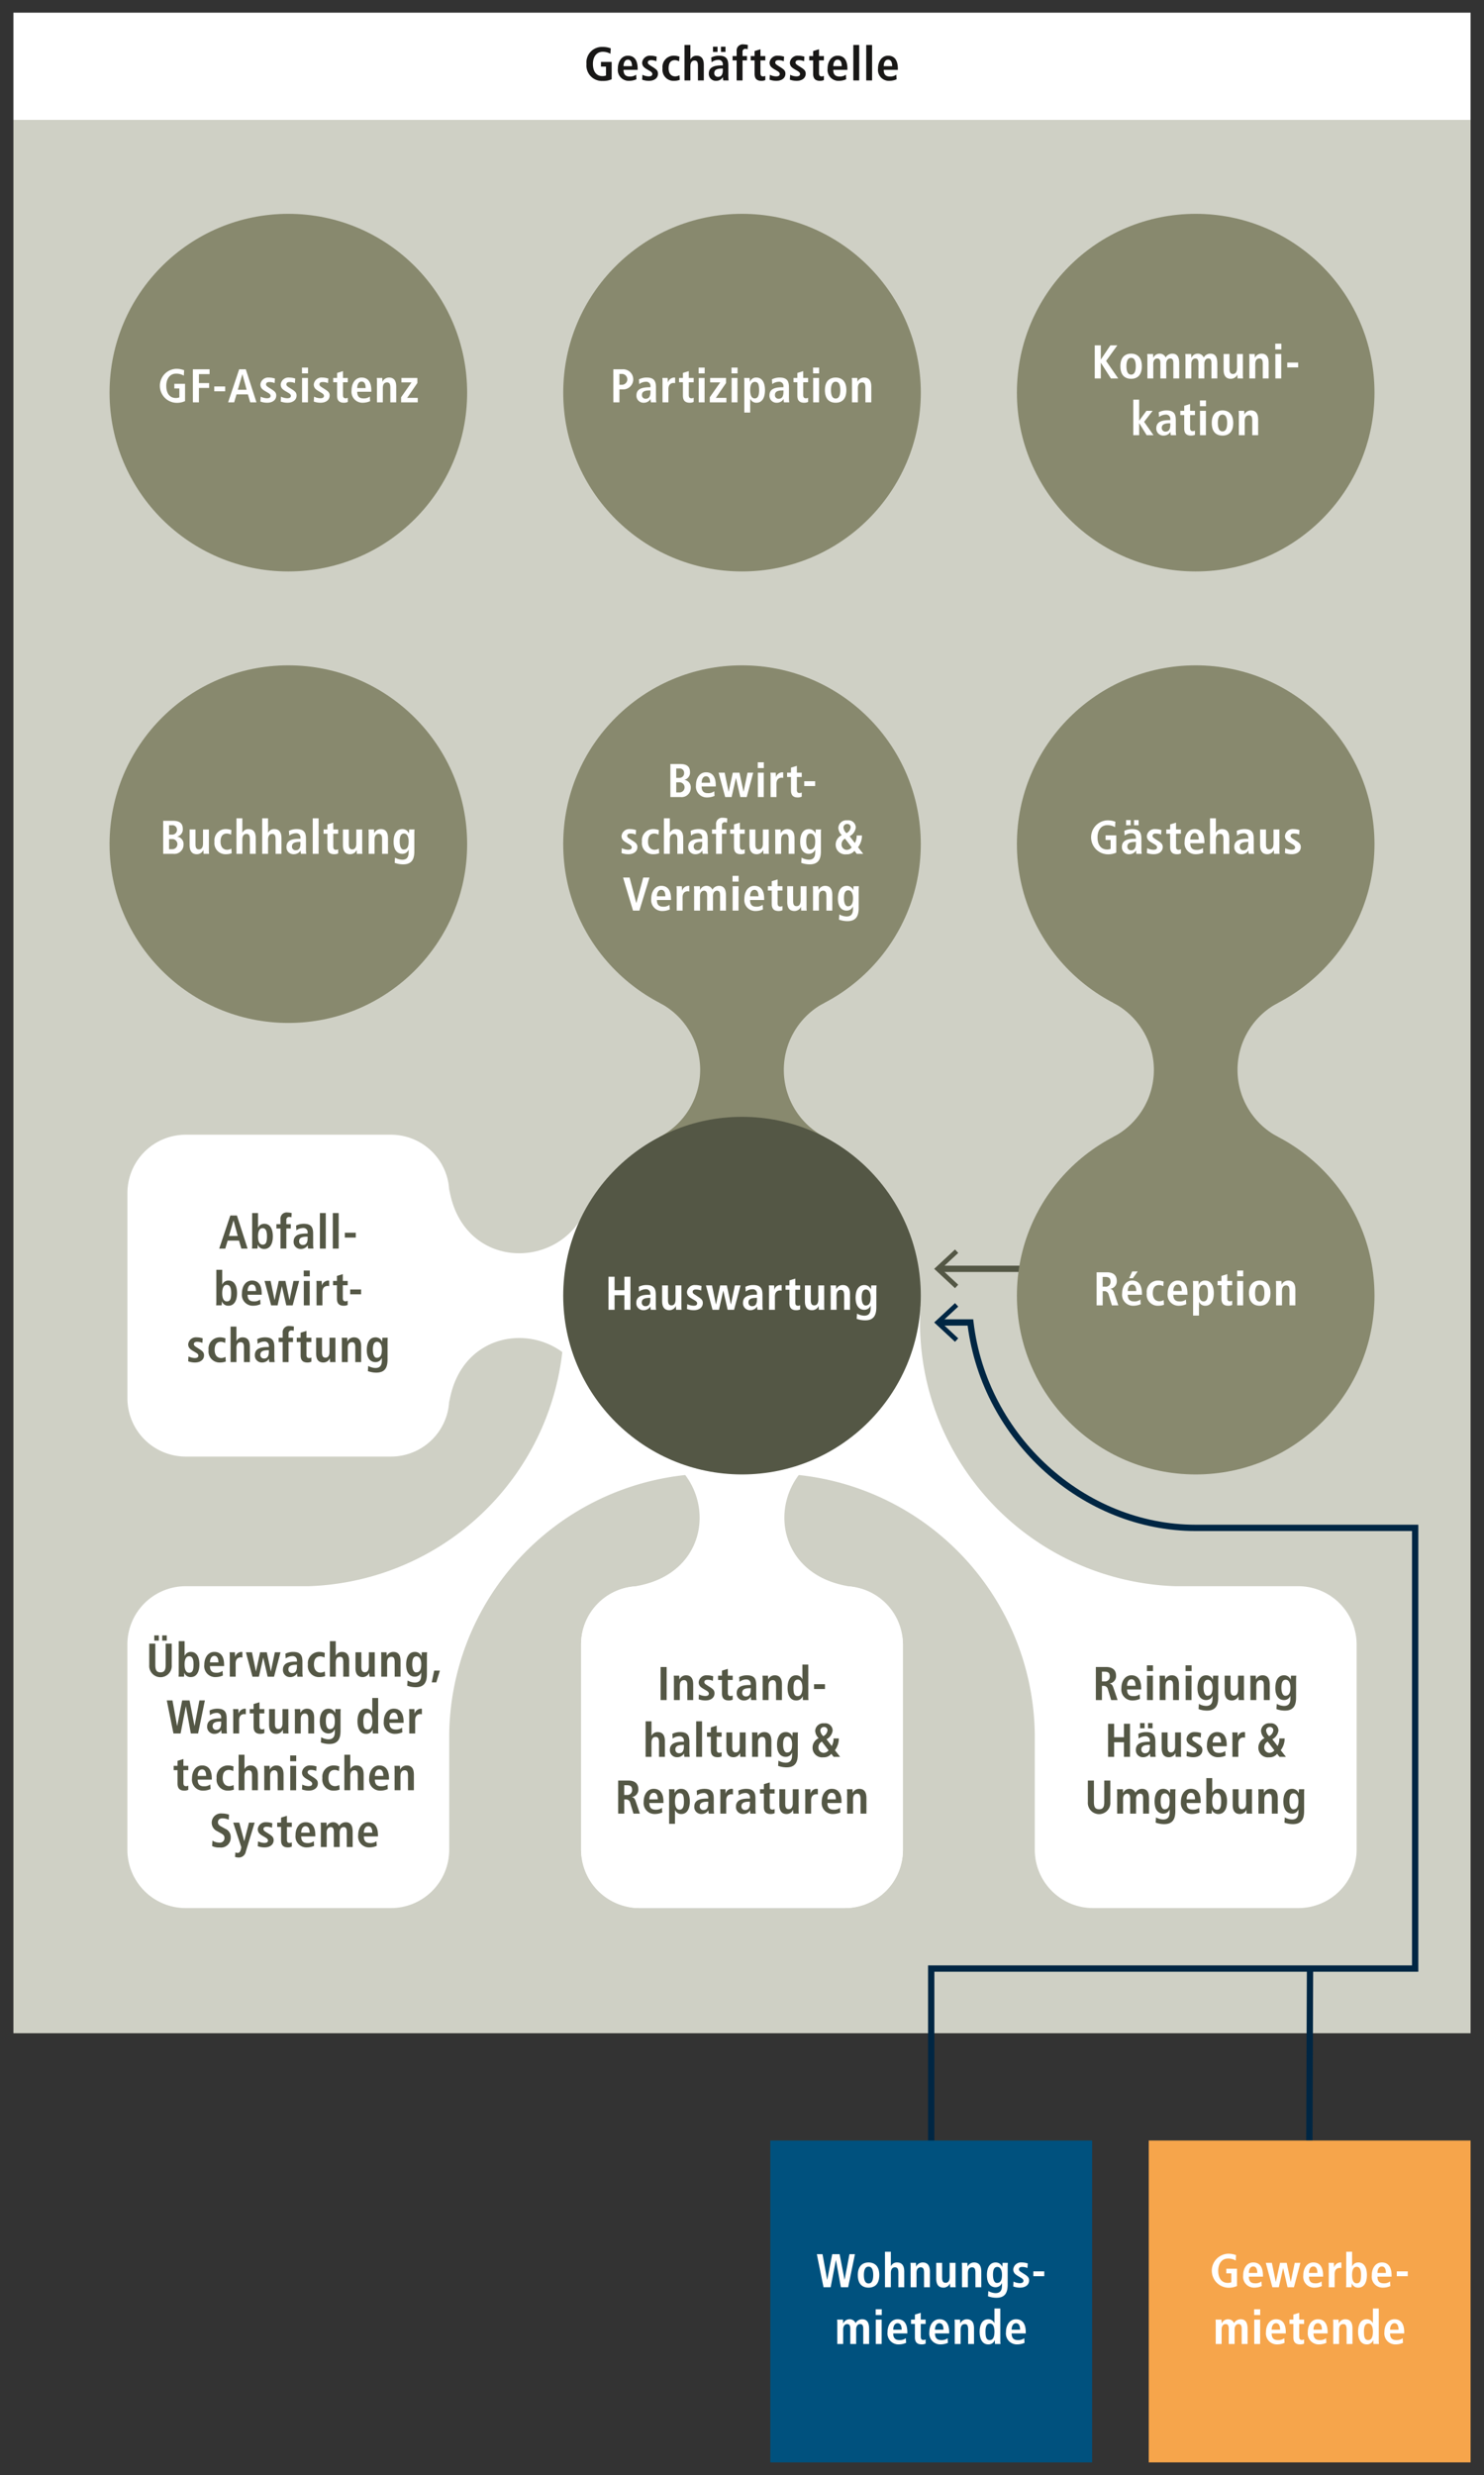 <svg id="grafik_umgewandelt" data-name="grafik umgewandelt" xmlns="http://www.w3.org/2000/svg" viewBox="0 0 235.28 392.35"><rect x="0" y="0" width="235.28" height="392.35" fill="#333333" stroke="none"/><defs><style>.cls-1{fill:#cfd0c5}.cls-2{fill:#fff}.cls-3{fill:#181716}.cls-4{fill:#545745}.cls-5{fill:#88896e}.cls-6{fill:#002643}.cls-7{fill:none}.cls-8{fill:#f6a54b}.cls-9{fill:#00517e}</style></defs><path class="cls-1" d="M2.128 19.015H233.152V322.322H2.128z"/><path class="cls-2" d="M71.228 188.519v.575a9.24 9.24 0 0 0-9.213-9.212H29.417a9.24 9.24 0 0 0-9.213 9.212v32.599a9.24 9.24 0 0 0 9.213 9.212h32.598a9.24 9.24 0 0 0 9.213-9.212v.575c1.987-12.054 15.611-12.98 20.765-4.89v-23.97c-5.154 8.092-18.778 7.165-20.765-4.89z"/><rect class="cls-2" x="92.128" y="251.456" width="51.024" height="51.024" rx="9.213"/><path class="cls-2" d="M133.94 251.456h.575c-12.055-1.987-12.981-15.214-4.89-20.368h-23.97c8.091 5.154 7.165 18.381-4.89 20.368h.576a9.24 9.24 0 0 0-9.213 9.213v32.598a9.24 9.24 0 0 0 9.213 9.213h32.598a9.24 9.24 0 0 0 9.213-9.213V260.67a9.24 9.24 0 0 0-9.213-9.213z"/><path class="cls-2" d="M205.87 251.456h-19.482a41.875 41.875 0 0 1-40.453-44.362l-26.454 26.586a41.867 41.867 0 0 1 44.578 41.309v18.278a9.24 9.24 0 0 0 9.213 9.213h32.598a9.24 9.24 0 0 0 9.213-9.213V260.67a9.24 9.24 0 0 0-9.213-9.213zM89.344 207.094a41.874 41.874 0 0 1-40.452 44.362H29.41a9.24 9.24 0 0 0-9.213 9.213v32.598a9.24 9.24 0 0 0 9.213 9.213h32.598a9.24 9.24 0 0 0 9.213-9.213V274.99a41.867 41.867 0 0 1 44.578-41.309z"/><path class="cls-2" d="M2.128 2.008H233.151V19.016H2.128z"/><path class="cls-3" d="M95.28 9.822h1.697v2.74a3.119 3.119 0 0 1-1.42.27 2.452 2.452 0 0 1-2.574-2.695 2.452 2.452 0 0 1 2.575-2.694 3.407 3.407 0 0 1 1.276.225l-.052.863a2.334 2.334 0 0 0-1.208-.323c-1.022 0-1.57.841-1.57 1.93 0 1.178.533 1.929 1.517 1.929a1.539 1.539 0 0 0 .555-.097v-1.412h-.795zm5.62 2.748a2.883 2.883 0 0 1-1.156.248 1.73 1.73 0 0 1-1.786-1.937c0-1.156.608-2.05 1.591-2.05.833 0 1.547.488 1.547 2.065v.18h-2.237c0 .66.262 1.058.983 1.058a1.54 1.54 0 0 0 1.014-.3zm-.705-2.08c0-.683-.225-1.029-.646-1.029-.487 0-.69.518-.69 1.029zm1.658 1.367a2.475 2.475 0 0 0 .968.255c.338 0 .6-.082.6-.383 0-.15-.075-.292-.413-.488l-.383-.225c-.39-.233-.818-.48-.818-1.088a1.232 1.232 0 0 1 1.337-1.097 3.1 3.1 0 0 1 .969.158l-.053.721a2.128 2.128 0 0 0-.818-.173c-.376 0-.533.143-.533.376 0 .21.165.322.435.495l.457.293c.48.308.72.525.72.976 0 .713-.6 1.14-1.44 1.14a3.14 3.14 0 0 1-1.074-.187zm5.922.803a2.653 2.653 0 0 1-.916.158 1.754 1.754 0 0 1-1.817-1.99 1.784 1.784 0 0 1 1.87-1.997 2.524 2.524 0 0 1 .81.158l-.053.736a1.477 1.477 0 0 0-.652-.188c-.706 0-1.014.473-1.014 1.299 0 .72.346 1.276 1.059 1.276a1.484 1.484 0 0 0 .66-.188zm.752-5.533h.931v2.26h.023a1.046 1.046 0 0 1 .96-.555c.879 0 1.142.653 1.142 1.433v2.493h-.931v-2.32c0-.593-.15-.84-.534-.84-.488 0-.66.412-.66.907v2.253h-.931zm4.238 1.99a2.696 2.696 0 0 1 1.223-.286c1.202 0 1.48.586 1.48 1.554v1.69a4.618 4.618 0 0 0 .053.683h-.841a1.924 1.924 0 0 1-.053-.526h-.014a1.246 1.246 0 0 1-1.082.586 1.11 1.11 0 0 1-1.156-1.134c0-1.05.856-1.313 2.035-1.313h.187v-.143a.665.665 0 0 0-.72-.736 1.783 1.783 0 0 0-1.059.376zm.277-1.712h.721v.826h-.72zm1.555 3.46h-.082c-.797 0-1.27.166-1.27.729a.56.56 0 0 0 .594.593c.555 0 .758-.413.758-1.104zm-.293-3.46h.72v.826h-.72zm2.488 2.17h-.646v-.683h.646v-.789a.978.978 0 0 1 1.11-1.066 3.276 3.276 0 0 1 .67.09l-.039.676a1.392 1.392 0 0 0-.368-.06.433.433 0 0 0-.442.48v.668h.706v.683h-.706v3.183h-.931zm2.842-1.48l.932-.284v1.08h.772v.684h-.772v2.004c0 .413.15.533.42.533a.736.736 0 0 0 .352-.082v.66a1.436 1.436 0 0 1-.623.128c-.69 0-1.08-.316-1.08-1.127V9.575h-.616v-.683h.615zm2.421 3.762a2.475 2.475 0 0 0 .968.255c.338 0 .601-.082.601-.383 0-.15-.076-.292-.413-.488l-.384-.225c-.39-.233-.817-.48-.817-1.088a1.231 1.231 0 0 1 1.336-1.097 3.098 3.098 0 0 1 .969.158l-.053.721a2.128 2.128 0 0 0-.818-.173c-.376 0-.534.143-.534.376 0 .21.166.322.436.495l.458.293c.48.308.72.525.72.976 0 .713-.6 1.14-1.44 1.14a3.136 3.136 0 0 1-1.074-.187zm3.218 0a2.476 2.476 0 0 0 .968.255c.337 0 .6-.082.6-.383 0-.15-.075-.292-.413-.488l-.383-.225c-.39-.233-.818-.48-.818-1.088a1.232 1.232 0 0 1 1.337-1.097 3.098 3.098 0 0 1 .969.158l-.053.721a2.128 2.128 0 0 0-.818-.173c-.376 0-.534.143-.534.376 0 .21.165.322.436.495l.457.293c.48.308.72.525.72.976 0 .713-.6 1.14-1.44 1.14a3.14 3.14 0 0 1-1.074-.187zm3.646-3.761l.932-.285v1.08h.773v.684h-.773v2.004c0 .413.15.533.42.533a.74.74 0 0 0 .353-.082v.66a1.439 1.439 0 0 1-.623.128c-.691 0-1.082-.316-1.082-1.127V9.575h-.615v-.683h.615zm5.236 4.474a2.886 2.886 0 0 1-1.156.248 1.73 1.73 0 0 1-1.787-1.937c0-1.156.608-2.05 1.592-2.05.833 0 1.546.488 1.546 2.065v.18h-2.237c0 .66.263 1.058.984 1.058a1.536 1.536 0 0 0 1.013-.3zm-.706-2.08c0-.683-.225-1.029-.645-1.029-.488 0-.691.518-.691 1.029zm1.84-3.363h.931v5.63h-.932zm2.047 0h.93v5.63h-.93zm4.816 5.443a2.882 2.882 0 0 1-1.157.248 1.73 1.73 0 0 1-1.787-1.937c0-1.156.609-2.05 1.592-2.05.834 0 1.547.488 1.547 2.065v.18h-2.237c0 .66.263 1.058.983 1.058a1.54 1.54 0 0 0 1.014-.3zm-.706-2.08c0-.683-.226-1.029-.646-1.029-.488 0-.69.518-.69 1.029z"/><path class="cls-4" d="M148.926 200.641H163.674V201.641H148.926z"/><path class="cls-4" d="M151.411 204.209L151.923 203.659 149.214 201.142 151.923 198.624 151.411 198.075 148.112 201.142 151.411 204.209z"/><path class="cls-4" d="M173.744 264.266h1.637c.93 0 1.562.421 1.562 1.382a1.177 1.177 0 0 1-1.014 1.23v.022c.195.03.413.12.578.609l.683 1.997h-1.02l-.519-1.704a.68.68 0 0 0-.727-.548h-.218v2.252h-.961zm1.351 2.282a.756.756 0 0 0 .856-.796c0-.6-.315-.75-.856-.75h-.39v1.546zm5.638 2.77a2.884 2.884 0 0 1-1.156.249 1.73 1.73 0 0 1-1.787-1.938c0-1.156.609-2.05 1.592-2.05.833 0 1.546.489 1.546 2.066v.18h-2.237c0 .66.262 1.058.983 1.058a1.534 1.534 0 0 0 1.014-.3zm-.705-2.08c0-.682-.226-1.027-.646-1.027-.488 0-.691.518-.691 1.028zm1.813-3.242h.961v.916h-.96zm.016 1.644h.93v3.866h-.93zm2.004.638a5.286 5.286 0 0 0-.03-.638h.871c.007.196.03.398.03.593h.015a1.128 1.128 0 0 1 1.029-.653c.878 0 1.14.653 1.14 1.434v2.492h-.93v-2.319c0-.594-.15-.84-.534-.84-.487 0-.66.411-.66.907v2.252h-.931zm4.105-2.282h.961v.916h-.96zm.016 1.644h.93v3.866h-.93zm2.097 4.467a2.456 2.456 0 0 0 1.142.33c.878 0 1.02-.608 1.02-1.216v-.368h-.015a1.058 1.058 0 0 1-1.02.653c-.54 0-1.351-.36-1.351-1.922 0-1.066.383-2.005 1.396-2.005a1.105 1.105 0 0 1 1.02.662h.03c0-.204.023-.399.03-.601h.841c-.016.202-.03.405-.03.608v2.853c0 1.209-.368 2.072-1.787 2.072a3.902 3.902 0 0 1-1.328-.24zm1.345-1.284c.585 0 .817-.42.817-1.3 0-.81-.307-1.245-.75-1.237-.488.007-.675.458-.675 1.246 0 .908.293 1.29.608 1.29zm5.795.046a5.266 5.266 0 0 0 .03.637h-.871c-.007-.195-.03-.397-.03-.592l-.023-.008.008.008a1.125 1.125 0 0 1-1.028.653c-.878 0-1.142-.653-1.142-1.435v-2.492h.932v2.32c0 .594.165.84.555.84.495 0 .638-.45.638-.945v-2.215h.93zm1.032-2.591a5.286 5.286 0 0 0-.03-.638h.872c.007.196.03.398.03.593h.015a1.127 1.127 0 0 1 1.028-.653c.878 0 1.14.653 1.14 1.434v2.492h-.93v-2.319c0-.594-.15-.84-.533-.84-.487 0-.66.411-.66.907v2.252h-.932zm4.172 3.829a2.456 2.456 0 0 0 1.142.33c.878 0 1.02-.608 1.02-1.216v-.368h-.015a1.058 1.058 0 0 1-1.02.653c-.541 0-1.352-.36-1.352-1.922 0-1.066.383-2.005 1.397-2.005a1.105 1.105 0 0 1 1.02.662h.03c0-.204.022-.399.03-.601h.84c-.015.202-.03.405-.03.608v2.853c0 1.209-.368 2.072-1.787 2.072a3.902 3.902 0 0 1-1.328-.24zm1.345-1.284c.585 0 .817-.42.817-1.3 0-.81-.307-1.245-.75-1.237-.488.007-.676.458-.676 1.246 0 .908.293 1.29.609 1.29zm-28.09 4.443h.96v2.132h1.555v-2.132h.96v5.24h-.96v-2.312h-1.554v2.312h-.961zm4.796 1.6a2.69 2.69 0 0 1 1.223-.286c1.202 0 1.479.586 1.479 1.554v1.689a4.768 4.768 0 0 0 .053.683h-.841a1.922 1.922 0 0 1-.053-.525h-.014a1.244 1.244 0 0 1-1.082.586 1.11 1.11 0 0 1-1.156-1.134c0-1.052.856-1.314 2.034-1.314h.188v-.143a.665.665 0 0 0-.72-.735 1.786 1.786 0 0 0-1.058.375zm.277-1.712h.72v.825h-.72zm1.554 3.46h-.082c-.796 0-1.269.166-1.269.728a.56.56 0 0 0 .593.594c.556 0 .758-.413.758-1.103zm-.292-3.46h.72v.825h-.72zm5.223 4.715a5.266 5.266 0 0 0 .03.637h-.871c-.007-.195-.03-.397-.03-.592l-.022-.008.007.008a1.125 1.125 0 0 1-1.029.653c-.878 0-1.14-.653-1.14-1.435v-2.492h.93v2.32c0 .594.165.84.556.84.495 0 .638-.45.638-.945v-2.215h.93zm.927-.263a2.5 2.5 0 0 0 .97.255c.337 0 .6-.083.6-.383 0-.15-.076-.293-.413-.488l-.383-.226c-.39-.232-.819-.48-.819-1.088a1.231 1.231 0 0 1 1.336-1.096 3.08 3.08 0 0 1 .97.158l-.054.72a2.135 2.135 0 0 0-.818-.172c-.375 0-.533.142-.533.375 0 .21.165.323.435.496l.458.293c.48.307.721.525.721.975 0 .713-.6 1.142-1.441 1.142a3.123 3.123 0 0 1-1.074-.189zm6.136.713a2.884 2.884 0 0 1-1.155.248 1.73 1.73 0 0 1-1.787-1.938c0-1.156.608-2.05 1.591-2.05.833 0 1.546.489 1.546 2.066v.18h-2.237c0 .66.263 1.058.983 1.058a1.534 1.534 0 0 0 1.014-.3zm-.705-2.08c0-.683-.226-1.028-.645-1.028-.489 0-.692.518-.692 1.028zm1.803-.961a5.09 5.09 0 0 0-.03-.638h.842c.006.233.029.473.029.706h.015a.945.945 0 0 1 1.141-.744v.871a.966.966 0 0 0-.263-.037c-.382 0-.803.233-.803.953v2.117h-.931zm7.083 2.748a1.499 1.499 0 0 1-1.254.555 1.52 1.52 0 0 1-1.719-1.524 1.64 1.64 0 0 1 .976-1.509 1.732 1.732 0 0 1-.556-1.163 1.274 1.274 0 0 1 1.434-1.194 1.168 1.168 0 0 1 1.329 1.142 1.796 1.796 0 0 1-.969 1.38l.826 1.075a2.261 2.261 0 0 0 .285-1.195h.841a3.066 3.066 0 0 1-.623 1.863l.826 1.05h-1.021zm-1.494-1.93a1.026 1.026 0 0 0-.548.924.846.846 0 0 0 .825.855 1.002 1.002 0 0 0 .781-.397zm.33-2.32a.554.554 0 0 0-.578.57 1.38 1.38 0 0 0 .48.88 1.208 1.208 0 0 0 .66-.924.51.51 0 0 0-.562-.525zm-27.883 8.49v3.394c0 .871.263 1.156.825 1.156.549 0 .818-.285.818-1.156v-3.394h.961v3.394a1.788 1.788 0 1 1-3.565 0v-3.394zm3.69 2.005a6.18 6.18 0 0 0-.029-.63h.93c.008.201.03.404.03.607h.015a1.076 1.076 0 0 1 .976-.668 1 1 0 0 1 .976.616 1.197 1.197 0 0 1 1.037-.616c.84 0 1.11.6 1.11 1.539v2.387h-.931v-2.44c0-.48-.15-.72-.495-.72-.413 0-.631.39-.631.818v2.342h-.93v-2.44c0-.48-.15-.72-.497-.72-.412 0-.63.39-.63.818v2.341h-.932zm6.156 3.836a2.448 2.448 0 0 0 1.14.33c.878 0 1.022-.608 1.022-1.216v-.368h-.016a1.058 1.058 0 0 1-1.02.653c-.541 0-1.351-.36-1.351-1.922 0-1.066.382-2.005 1.396-2.005a1.105 1.105 0 0 1 1.02.662h.03c0-.204.022-.399.03-.601h.84c-.015.202-.03.405-.03.608v2.853c0 1.209-.367 2.072-1.786 2.072a3.903 3.903 0 0 1-1.328-.24zm1.343-1.284c.585 0 .819-.42.819-1.3 0-.81-.309-1.245-.751-1.237-.489.007-.676.458-.676 1.246 0 .908.293 1.29.608 1.29zm5.55.496a2.89 2.89 0 0 1-1.157.248 1.73 1.73 0 0 1-1.786-1.938c0-1.156.608-2.05 1.592-2.05.833 0 1.546.489 1.546 2.066v.18h-2.238c0 .66.263 1.058.984 1.058a1.533 1.533 0 0 0 1.013-.3zm-.706-2.08c0-.683-.225-1.028-.645-1.028-.489 0-.692.518-.692 1.028zm2.726-3.363v2.32h.014a1.04 1.04 0 0 1 1-.617c.832 0 1.335.737 1.335 1.997 0 1.075-.397 1.99-1.358 1.99a1.041 1.041 0 0 1-1.028-.66h-.023a5.233 5.233 0 0 1-.03.6h-.871a4.97 4.97 0 0 0 .03-.66v-4.97zm.735 5.007c.541 0 .684-.45.684-1.343 0-.774-.18-1.277-.699-1.277-.51 0-.72.548-.72 1.299 0 .728.187 1.321.735 1.321zm5.565-.014a5.288 5.288 0 0 0 .03.637h-.871c-.007-.195-.03-.397-.03-.592l-.022-.008.006.008a1.125 1.125 0 0 1-1.028.653c-.878 0-1.14-.653-1.14-1.435v-2.492h.93v2.32c0 .594.165.84.556.84.495 0 .638-.45.638-.945v-2.215h.93zm1.033-2.591a5.266 5.266 0 0 0-.03-.638h.87c.007.196.03.398.03.593h.015a1.127 1.127 0 0 1 1.029-.653c.878 0 1.14.653 1.14 1.434v2.492h-.93v-2.319c0-.594-.15-.84-.534-.84-.487 0-.66.411-.66.907v2.252h-.93zm4.172 3.829a2.447 2.447 0 0 0 1.14.33c.878 0 1.022-.608 1.022-1.216v-.368h-.016a1.058 1.058 0 0 1-1.02.653c-.541 0-1.352-.36-1.352-1.922 0-1.066.383-2.005 1.397-2.005a1.105 1.105 0 0 1 1.02.662h.03c0-.204.022-.399.03-.601h.84c-.015.202-.03.405-.03.608v2.853c0 1.209-.367 2.072-1.786 2.072a3.902 3.902 0 0 1-1.329-.24zm1.343-1.284c.585 0 .819-.42.819-1.3 0-.81-.309-1.245-.751-1.237-.489.007-.676.458-.676 1.246 0 .908.293 1.29.608 1.29zM24.624 260.56v3.393c0 .872.263 1.157.826 1.157.548 0 .818-.285.818-1.157v-3.393h.96v3.393a1.788 1.788 0 1 1-3.565 0v-3.393zm-.165-1.307h.721v.827h-.72zm1.261 0h.72v.827h-.72zm3.546.916v2.32h.016a1.038 1.038 0 0 1 .998-.616c.833 0 1.335.736 1.335 1.997 0 1.074-.397 1.99-1.358 1.99a1.04 1.04 0 0 1-1.028-.66h-.023a5.232 5.232 0 0 1-.03.6h-.87a4.99 4.99 0 0 0 .03-.66v-4.971zm.736 5.008c.54 0 .683-.45.683-1.344 0-.773-.18-1.276-.698-1.276-.511 0-.721.548-.721 1.299 0 .728.187 1.321.736 1.321zm5.331.436a2.884 2.884 0 0 1-1.155.248 1.73 1.73 0 0 1-1.787-1.938c0-1.156.608-2.05 1.592-2.05.833 0 1.546.489 1.546 2.066v.18H33.29c0 .66.263 1.058.984 1.058a1.534 1.534 0 0 0 1.013-.3zm-.705-2.08c0-.683-.225-1.029-.645-1.029-.489 0-.692.52-.692 1.029zm1.803-.961a5.088 5.088 0 0 0-.03-.638h.842c.006.232.029.473.029.706h.016a1.078 1.078 0 0 1 .983-.766 1.093 1.093 0 0 1 .157.022v.871a.962.962 0 0 0-.262-.037c-.383 0-.804.232-.804.953v2.117h-.93zm5.312.218h-.016l-.676 3.01h-1.02l-1.044-3.866h.961l.623 3.01h.016l.653-3.01h1.059l.637 3.01h.015l.624-3.01h.9l-1.028 3.866h-1.014zm3.503-.63a2.69 2.69 0 0 1 1.224-.286c1.201 0 1.478.586 1.478 1.554v1.689a4.786 4.786 0 0 0 .053.684h-.841a1.926 1.926 0 0 1-.053-.526h-.014a1.244 1.244 0 0 1-1.081.586 1.11 1.11 0 0 1-1.156-1.134c0-1.051.855-1.314 2.034-1.314h.187v-.143a.664.664 0 0 0-.72-.735 1.786 1.786 0 0 0-1.058.375zm1.831 1.749h-.082c-.795 0-1.268.165-1.268.728a.56.56 0 0 0 .593.593c.555 0 .757-.413.757-1.103zm4.471 1.794a2.636 2.636 0 0 1-.916.158 1.754 1.754 0 0 1-1.816-1.99 1.784 1.784 0 0 1 1.869-1.997 2.547 2.547 0 0 1 .81.158l-.051.735a1.502 1.502 0 0 0-.654-.187c-.706 0-1.013.473-1.013 1.299 0 .72.344 1.276 1.058 1.276a1.498 1.498 0 0 0 .66-.187zm.753-5.534h.93v2.26h.023a1.046 1.046 0 0 1 .961-.555c.878 0 1.14.653 1.14 1.434v2.492h-.93v-2.319c0-.594-.15-.84-.533-.84-.487 0-.66.411-.66.907v2.252H52.3zm7.114 4.994a5.266 5.266 0 0 0 .03.637h-.87c-.008-.195-.03-.397-.03-.593l-.024-.007.008.008a1.125 1.125 0 0 1-1.028.653c-.878 0-1.142-.654-1.142-1.435v-2.492h.932v2.32c0 .593.165.84.556.84.495 0 .637-.45.637-.945v-2.215h.931zm1.032-2.591a5.284 5.284 0 0 0-.029-.638h.871c.007.195.03.397.03.593h.015a1.127 1.127 0 0 1 1.029-.653c.877 0 1.14.653 1.14 1.434v2.492h-.93v-2.319c0-.594-.15-.84-.534-.84-.487 0-.66.411-.66.907v2.252h-.931zm4.172 3.829a2.458 2.458 0 0 0 1.142.33c.878 0 1.02-.608 1.02-1.216v-.368h-.015a1.058 1.058 0 0 1-1.02.653c-.541 0-1.352-.36-1.352-1.922 0-1.066.383-2.005 1.397-2.005a1.105 1.105 0 0 1 1.02.662h.03c0-.204.022-.399.03-.601h.84c-.015.202-.03.405-.03.608v2.853c0 1.209-.368 2.072-1.786 2.072a3.903 3.903 0 0 1-1.329-.24zm1.345-1.284c.585 0 .818-.42.818-1.3 0-.81-.308-1.245-.75-1.237-.489.007-.676.458-.676 1.246 0 .908.293 1.29.608 1.29zm3.776-.278l-.57 1.862h-.721l.39-1.862zm-40.265 5.667h-.015l-.826 4.294h-1.133l-1.058-5.24h.9l.735 4.039h.016l.788-4.039h1.171l.781 4.039h.015l.766-4.039h.87l-1.08 5.24h-1.149zm3.757.654a2.69 2.69 0 0 1 1.223-.286c1.201 0 1.479.586 1.479 1.554v1.689a4.77 4.77 0 0 0 .053.684h-.841a1.926 1.926 0 0 1-.053-.526h-.015a1.243 1.243 0 0 1-1.08.586 1.11 1.11 0 0 1-1.157-1.134c0-1.051.856-1.314 2.034-1.314h.188v-.143a.664.664 0 0 0-.72-.735 1.792 1.792 0 0 0-1.06.375zm1.83 1.749h-.081c-.796 0-1.269.165-1.269.728a.56.56 0 0 0 .593.593c.556 0 .758-.413.758-1.103zm1.914-1.337a5.086 5.086 0 0 0-.03-.638h.842c.007.232.029.473.029.706h.016a1.078 1.078 0 0 1 .983-.766 1.091 1.091 0 0 1 .157.022v.871a.962.962 0 0 0-.262-.037c-.383 0-.804.232-.804.953v2.117h-.93zm3.231-1.434l.931-.285v1.081h.773v.683h-.773v2.005c0 .413.15.533.42.533a.724.724 0 0 0 .353-.083v.66a1.435 1.435 0 0 1-.623.129c-.69 0-1.08-.316-1.08-1.127v-2.117h-.616v-.683h.615zm5.512 4.025a5.266 5.266 0 0 0 .03.637h-.871c-.007-.195-.03-.397-.03-.593l-.022-.007.007.008a1.125 1.125 0 0 1-1.028.653c-.878 0-1.141-.654-1.141-1.435v-2.492h.93v2.32c0 .593.166.84.556.84.496 0 .638-.45.638-.945v-2.215h.93zm1.033-2.591a5.264 5.264 0 0 0-.03-.638h.87c.008.195.03.397.03.593h.016a1.127 1.127 0 0 1 1.028-.653c.878 0 1.14.653 1.14 1.434v2.492h-.93v-2.319c0-.594-.15-.84-.533-.84-.487 0-.66.411-.66.907v2.252h-.93zm4.172 3.829a2.45 2.45 0 0 0 1.14.33c.879 0 1.022-.608 1.022-1.216v-.368h-.015a1.058 1.058 0 0 1-1.02.653c-.541 0-1.352-.36-1.352-1.922 0-1.066.383-2.005 1.397-2.005a1.105 1.105 0 0 1 1.02.662h.03c0-.204.022-.399.03-.601h.84c-.015.202-.03.405-.03.608v2.853c0 1.209-.368 2.072-1.787 2.072a3.902 3.902 0 0 1-1.328-.24zm1.344-1.284c.585 0 .818-.42.818-1.3 0-.81-.308-1.245-.75-1.237-.49.007-.677.458-.677 1.246 0 .908.293 1.29.609 1.29zm7.688-4.948v4.971a4.97 4.97 0 0 0 .03.66h-.87a5.314 5.314 0 0 1-.03-.6h-.023a1.041 1.041 0 0 1-1.029.66c-.96 0-1.358-.916-1.358-1.99 0-1.26.503-1.997 1.336-1.997a1.04 1.04 0 0 1 .999.617h.014v-2.32zm-1.666 5.008c.548 0 .736-.593.736-1.321 0-.751-.21-1.299-.721-1.299-.518 0-.698.503-.698 1.276 0 .894.142 1.344.683 1.344zm5.5.436a2.884 2.884 0 0 1-1.155.248 1.73 1.73 0 0 1-1.787-1.938c0-1.156.608-2.05 1.591-2.05.833 0 1.546.489 1.546 2.066v.18h-2.237c0 .66.263 1.058.984 1.058a1.534 1.534 0 0 0 1.013-.3zm-.705-2.08c0-.683-.226-1.029-.646-1.029-.488 0-.691.52-.691 1.029zm1.804-.961a5.284 5.284 0 0 0-.03-.638h.84c.008.232.03.473.03.706h.016a1.078 1.078 0 0 1 .984-.766 1.091 1.091 0 0 1 .157.022v.871a.962.962 0 0 0-.263-.037c-.383 0-.803.232-.803.953v2.117h-.931zm-36.739 7.566l.93-.285v1.081h.774v.683h-.774v2.005c0 .413.15.533.42.533a.724.724 0 0 0 .353-.083v.66a1.435 1.435 0 0 1-.623.129c-.69 0-1.08-.316-1.08-1.127v-2.117h-.616v-.683h.616zm5.234 4.475a2.884 2.884 0 0 1-1.155.248 1.73 1.73 0 0 1-1.787-1.938c0-1.156.608-2.05 1.592-2.05.833 0 1.545.489 1.545 2.066v.18h-2.237c0 .66.263 1.058.983 1.058a1.534 1.534 0 0 0 1.014-.3zm-.705-2.08c0-.683-.226-1.029-.646-1.029-.488 0-.69.52-.69 1.029zm4.4 2.17a2.636 2.636 0 0 1-.916.158 1.754 1.754 0 0 1-1.816-1.99 1.784 1.784 0 0 1 1.87-1.997 2.546 2.546 0 0 1 .81.158l-.052.735a1.503 1.503 0 0 0-.653-.187c-.706 0-1.014.473-1.014 1.299 0 .72.345 1.276 1.059 1.276a1.498 1.498 0 0 0 .66-.187zm.753-5.534h.931v2.26h.022a1.046 1.046 0 0 1 .961-.555c.878 0 1.141.653 1.141 1.434v2.492h-.93v-2.319c0-.594-.15-.84-.534-.84-.487 0-.66.411-.66.907v2.252h-.93zm4.069 2.403a5.284 5.284 0 0 0-.03-.638h.87c.007.195.03.397.03.593h.015a1.127 1.127 0 0 1 1.029-.653c.878 0 1.14.653 1.14 1.434v2.492h-.93v-2.319c0-.594-.15-.84-.534-.84-.487 0-.66.411-.66.907v2.252h-.93zm4.103-2.282h.961v.916h-.96zm.016 1.645h.93v3.865h-.93zm1.904 2.965a2.498 2.498 0 0 0 .969.255c.338 0 .6-.083.6-.383 0-.15-.075-.293-.413-.488l-.382-.226c-.391-.232-.819-.48-.819-1.088a1.231 1.231 0 0 1 1.336-1.096 3.084 3.084 0 0 1 .969.158l-.053.72a2.135 2.135 0 0 0-.818-.172c-.375 0-.533.142-.533.375 0 .21.165.323.435.496l.458.293c.48.307.72.525.72.975 0 .713-.6 1.142-1.44 1.142a3.123 3.123 0 0 1-1.074-.188zm5.922.803a2.636 2.636 0 0 1-.916.158 1.754 1.754 0 0 1-1.817-1.99 1.784 1.784 0 0 1 1.87-1.997 2.54 2.54 0 0 1 .81.158l-.053.735a1.494 1.494 0 0 0-.652-.187c-.706 0-1.014.473-1.014 1.299 0 .72.346 1.276 1.059 1.276a1.498 1.498 0 0 0 .66-.187zm.752-5.534h.932v2.26h.022a1.046 1.046 0 0 1 .961-.555c.878 0 1.141.653 1.141 1.434v2.492h-.93v-2.319c0-.594-.15-.84-.534-.84-.487 0-.66.411-.66.907v2.252h-.932zm6.88 5.444a2.884 2.884 0 0 1-1.155.248 1.73 1.73 0 0 1-1.788-1.938c0-1.156.609-2.05 1.592-2.05.833 0 1.546.489 1.546 2.066v.18h-2.237c0 .66.263 1.058.983 1.058a1.534 1.534 0 0 0 1.014-.3zm-.705-2.08c0-.683-.226-1.029-.646-1.029-.488 0-.691.52-.691 1.029zm1.788-.961a5.264 5.264 0 0 0-.03-.638h.87c.008.195.03.397.03.593h.016a1.127 1.127 0 0 1 1.028-.653c.878 0 1.14.653 1.14 1.434v2.492h-.93v-2.319c0-.594-.15-.84-.533-.84-.488 0-.66.411-.66.907v2.252h-.931zm-28.878 11.215a2.142 2.142 0 0 0 1.11.323.726.726 0 0 0 .796-.759c0-.375-.218-.54-.683-.796l-.488-.27a1.474 1.474 0 0 1 .796-2.8 3.417 3.417 0 0 1 1.096.187l-.045.804a2.495 2.495 0 0 0-.984-.226c-.48 0-.728.256-.728.616 0 .39.263.54.555.705l.564.316a1.425 1.425 0 0 1 .908 1.41 1.546 1.546 0 0 1-1.757 1.578 2.402 2.402 0 0 1-1.193-.232zm5.033.067h.015l.743-2.92h.901l-1.41 4.601a1.12 1.12 0 0 1-1.104.932 1.907 1.907 0 0 1-.594-.098l.053-.713a.968.968 0 0 0 .352.075c.279.008.399-.165.519-.563l.067-.33-1.284-3.904h.96zm2.198.046a2.498 2.498 0 0 0 .97.255c.337 0 .6-.083.6-.383 0-.15-.076-.293-.413-.488l-.383-.226c-.39-.232-.819-.48-.819-1.088a1.231 1.231 0 0 1 1.336-1.096 3.084 3.084 0 0 1 .97.158l-.054.72a2.136 2.136 0 0 0-.818-.172c-.375 0-.533.142-.533.375 0 .21.165.323.435.496l.458.293c.48.307.721.525.721.975 0 .713-.6 1.142-1.441 1.142a3.124 3.124 0 0 1-1.074-.188zm3.648-3.762l.93-.285v1.081h.774v.683h-.773v2.005c0 .413.15.533.42.533a.724.724 0 0 0 .353-.083v.66a1.435 1.435 0 0 1-.623.129c-.69 0-1.081-.316-1.081-1.127v-2.117h-.615v-.683h.615zm5.235 4.475a2.89 2.89 0 0 1-1.156.248 1.73 1.73 0 0 1-1.786-1.938c0-1.156.608-2.05 1.592-2.05.833 0 1.546.489 1.546 2.066v.18h-2.238c0 .66.263 1.058.983 1.058a1.534 1.534 0 0 0 1.014-.3zm-.705-2.08c0-.683-.225-1.029-.645-1.029-.489 0-.692.52-.692 1.029zm1.776-.968a6.207 6.207 0 0 0-.03-.63h.93c.009.201.03.404.03.607h.015a1.076 1.076 0 0 1 .976-.668 1.002 1.002 0 0 1 .977.616 1.196 1.196 0 0 1 1.036-.616c.84 0 1.11.6 1.11 1.539v2.387h-.931v-2.44c0-.48-.15-.72-.495-.72-.413 0-.631.39-.631.818v2.342h-.93v-2.44c0-.48-.15-.72-.497-.72-.412 0-.63.39-.63.818v2.342h-.931zm8.862 3.048a2.884 2.884 0 0 1-1.155.248 1.73 1.73 0 0 1-1.787-1.938c0-1.156.608-2.05 1.591-2.05.833 0 1.546.489 1.546 2.066v.18h-2.237c0 .66.263 1.058.983 1.058a1.534 1.534 0 0 0 1.014-.3zm-.705-2.08c0-.683-.226-1.029-.646-1.029-.488 0-.691.52-.691 1.029zm-21.13-93.863h-1.801l-.376 1.262h-.96l1.756-5.24h1.05l1.69 5.24h-.991zm-.202-.735l-.661-2.448h-.015l-.72 2.448zm3.216-3.634v2.32h.015a1.04 1.04 0 0 1 1-.616c.832 0 1.335.736 1.335 1.997 0 1.074-.397 1.99-1.358 1.99a1.041 1.041 0 0 1-1.029-.661h-.022a5.255 5.255 0 0 1-.03.6h-.871a4.968 4.968 0 0 0 .03-.66v-4.97zm.736 5.008c.54 0 .683-.45.683-1.344 0-.773-.18-1.276-.698-1.276-.51 0-.72.548-.72 1.299 0 .728.187 1.321.735 1.321zm2.821-2.56h-.645v-.683h.645v-.788a.98.98 0 0 1 1.111-1.067 3.313 3.313 0 0 1 .668.09l-.038.676a1.423 1.423 0 0 0-.367-.06.433.433 0 0 0-.443.48v.669h.706v.682h-.706v3.184h-.93zm2.475-.457a2.69 2.69 0 0 1 1.223-.287c1.201 0 1.479.586 1.479 1.555v1.689a4.767 4.767 0 0 0 .053.683h-.841a1.922 1.922 0 0 1-.053-.525h-.015a1.242 1.242 0 0 1-1.08.586 1.11 1.11 0 0 1-1.157-1.134c0-1.052.855-1.315 2.034-1.315h.188v-.142a.664.664 0 0 0-.721-.735 1.792 1.792 0 0 0-1.059.375zm1.83 1.749h-.081c-.796 0-1.268.165-1.268.727a.56.56 0 0 0 .592.594c.556 0 .758-.413.758-1.104zm1.946-3.74h.93v5.631h-.93zm2.047 0h.93v5.631h-.93zm1.91 3.117h1.733v.765h-1.734zM35.232 201.3v2.32h.015a1.038 1.038 0 0 1 .998-.616c.833 0 1.336.736 1.336 1.997 0 1.074-.397 1.99-1.358 1.99a1.041 1.041 0 0 1-1.028-.661h-.023a5.232 5.232 0 0 1-.03.6h-.871a4.968 4.968 0 0 0 .03-.66v-4.97zm.736 5.008c.54 0 .683-.45.683-1.344 0-.773-.18-1.276-.699-1.276-.51 0-.72.548-.72 1.299 0 .728.187 1.321.736 1.321zm5.33.436a2.888 2.888 0 0 1-1.156.248 1.73 1.73 0 0 1-1.786-1.938c0-1.156.608-2.05 1.592-2.05.833 0 1.545.488 1.545 2.066v.18h-2.237c0 .66.263 1.058.984 1.058a1.534 1.534 0 0 0 1.013-.3zm-.705-2.08c0-.683-.226-1.029-.645-1.029-.489 0-.692.519-.692 1.029zm4.106-.744h-.015l-.675 3.011h-1.021l-1.044-3.866h.96l.625 3.01h.014l.654-3.01h1.058l.638 3.01h.015l.623-3.01h.9l-1.027 3.866H45.39zm3.454-2.5h.96v.916h-.96zm.015 1.645h.931v3.866h-.93zm2.02.638a5.09 5.09 0 0 0-.03-.638H51c.007.232.03.473.03.706h.015a1.078 1.078 0 0 1 .983-.767 1.091 1.091 0 0 1 .158.023v.87a.966.966 0 0 0-.263-.036c-.383 0-.804.232-.804.953v2.117h-.93zm3.231-1.434l.93-.285v1.08h.774v.684h-.773v2.004c0 .414.15.534.42.534a.724.724 0 0 0 .353-.083v.66a1.436 1.436 0 0 1-.623.129c-.69 0-1.081-.316-1.081-1.127v-2.118h-.615v-.682h.615zm2.099 2.147h1.734v.766H55.52zM29.88 215.032a2.498 2.498 0 0 0 .969.255c.338 0 .6-.083.6-.383 0-.15-.075-.293-.413-.489l-.382-.225c-.391-.233-.819-.48-.819-1.088a1.231 1.231 0 0 1 1.336-1.097 3.081 3.081 0 0 1 .969.159l-.053.72a2.134 2.134 0 0 0-.818-.173c-.375 0-.533.143-.533.375 0 .211.165.324.435.496l.458.294c.48.307.72.525.72.975 0 .713-.6 1.142-1.44 1.142a3.123 3.123 0 0 1-1.074-.189zm5.922.802a2.636 2.636 0 0 1-.916.159 1.754 1.754 0 0 1-1.816-1.99 1.784 1.784 0 0 1 1.869-1.997 2.538 2.538 0 0 1 .81.158l-.052.735a1.494 1.494 0 0 0-.653-.187c-.706 0-1.013.472-1.013 1.299 0 .72.345 1.276 1.058 1.276a1.497 1.497 0 0 0 .66-.188zm.754-5.533h.93v2.26h.023a1.046 1.046 0 0 1 .961-.555c.878 0 1.14.653 1.14 1.434v2.492h-.93v-2.319c0-.594-.15-.84-.533-.84-.488 0-.66.411-.66.908v2.251h-.931zm4.237 1.99a2.69 2.69 0 0 1 1.224-.286c1.201 0 1.478.586 1.478 1.555v1.689a4.77 4.77 0 0 0 .053.683h-.84a1.922 1.922 0 0 1-.054-.525h-.014a1.242 1.242 0 0 1-1.081.586 1.11 1.11 0 0 1-1.156-1.134c0-1.052.855-1.315 2.034-1.315h.187v-.142a.664.664 0 0 0-.72-.735 1.792 1.792 0 0 0-1.059.375zm1.831 1.75h-.082c-.796 0-1.268.165-1.268.727a.56.56 0 0 0 .592.594c.556 0 .758-.413.758-1.104zm2.196-1.292h-.646v-.683h.646v-.788a.98.98 0 0 1 1.11-1.067 3.313 3.313 0 0 1 .669.09l-.037.676a1.438 1.438 0 0 0-.368-.06.433.433 0 0 0-.444.48v.669h.706v.682h-.706v3.184h-.93zm2.842-1.479l.931-.285v1.08h.773v.684h-.773v2.004c0 .414.15.534.42.534a.724.724 0 0 0 .354-.083v.66a1.436 1.436 0 0 1-.624.129c-.69 0-1.08-.316-1.08-1.127v-2.118h-.616v-.682h.615zm5.512 4.024a5.286 5.286 0 0 0 .03.638h-.871c-.007-.195-.03-.397-.03-.593l-.023-.008.008.008a1.125 1.125 0 0 1-1.028.654c-.878 0-1.142-.654-1.142-1.435v-2.492h.932v2.32c0 .593.165.84.556.84.495 0 .637-.45.637-.945v-2.215h.93zm1.032-2.59a5.266 5.266 0 0 0-.03-.638h.87c.008.195.03.397.03.593h.016a1.128 1.128 0 0 1 1.028-.654c.878 0 1.14.654 1.14 1.435v2.492h-.93v-2.32c0-.593-.15-.84-.533-.84-.487 0-.66.412-.66.908v2.252h-.93zm4.172 3.829a2.457 2.457 0 0 0 1.142.33c.878 0 1.02-.608 1.02-1.216v-.368h-.015a1.058 1.058 0 0 1-1.02.653c-.54 0-1.351-.36-1.351-1.922 0-1.066.382-2.005 1.396-2.005a1.106 1.106 0 0 1 1.02.661h.03c0-.203.023-.398.03-.6h.841c-.015.202-.03.405-.03.608v2.853c0 1.209-.368 2.072-1.787 2.072a3.902 3.902 0 0 1-1.328-.24zm1.345-1.284c.585 0 .817-.42.817-1.3 0-.81-.307-1.245-.75-1.238-.488.008-.675.458-.675 1.246 0 .909.292 1.292.608 1.292zm45.012 49.017h.96v5.24h-.96zm2.112 2.012a5.266 5.266 0 0 0-.03-.638h.87c.008.196.03.398.03.593h.016a1.127 1.127 0 0 1 1.028-.653c.878 0 1.14.653 1.14 1.434v2.492h-.93v-2.319c0-.594-.15-.84-.533-.84-.488 0-.66.411-.66.907v2.252h-.931zm3.968 2.328a2.5 2.5 0 0 0 .968.255c.337 0 .601-.083.601-.383 0-.15-.075-.293-.413-.488l-.383-.226c-.39-.232-.818-.48-.818-1.088a1.231 1.231 0 0 1 1.336-1.096 3.088 3.088 0 0 1 .969.158l-.053.72a2.135 2.135 0 0 0-.819-.172c-.375 0-.533.142-.533.375 0 .21.165.323.436.496l.458.293c.48.307.72.525.72.975 0 .713-.6 1.142-1.441 1.142a3.123 3.123 0 0 1-1.073-.189zm3.647-3.762l.93-.285v1.081h.774v.683h-.773v2.005c0 .413.15.533.42.533a.724.724 0 0 0 .353-.083v.661a1.435 1.435 0 0 1-.623.128c-.69 0-1.08-.315-1.08-1.127v-2.117h-.616v-.683h.615zm2.728 1.022a2.69 2.69 0 0 1 1.223-.286c1.202 0 1.479.586 1.479 1.554v1.689a4.768 4.768 0 0 0 .053.683h-.841a1.922 1.922 0 0 1-.053-.525h-.015a1.243 1.243 0 0 1-1.08.586 1.11 1.11 0 0 1-1.157-1.134c0-1.052.856-1.314 2.034-1.314h.188v-.143a.665.665 0 0 0-.721-.735 1.792 1.792 0 0 0-1.058.375zm1.83 1.749h-.081c-.796 0-1.269.165-1.269.727a.56.56 0 0 0 .593.594c.556 0 .758-.413.758-1.103zm1.897-1.337a5.286 5.286 0 0 0-.03-.638h.872c.007.196.03.398.03.593h.015a1.127 1.127 0 0 1 1.028-.653c.878 0 1.14.653 1.14 1.434v2.492h-.93v-2.319c0-.594-.15-.84-.533-.84-.487 0-.66.411-.66.907v2.252h-.932zm7.229-2.403v4.971a4.988 4.988 0 0 0 .03.66h-.871a5.315 5.315 0 0 1-.03-.6h-.022a1.044 1.044 0 0 1-1.03.66c-.96 0-1.358-.915-1.358-1.99 0-1.26.503-1.996 1.336-1.996a1.04 1.04 0 0 1 1 .616h.014v-2.32zm-1.666 5.008c.548 0 .735-.593.735-1.321 0-.751-.21-1.299-.72-1.299-.518 0-.699.503-.699 1.277 0 .893.143 1.343.684 1.343zm2.579-1.891h1.734v.765h-1.734zm-26.7 5.883h.932v2.26h.022a1.046 1.046 0 0 1 .961-.555c.878 0 1.14.653 1.14 1.434v2.493h-.93v-2.32c0-.594-.15-.84-.533-.84-.487 0-.66.411-.66.907v2.252h-.932zm4.238 1.99a2.69 2.69 0 0 1 1.224-.285c1.2 0 1.478.586 1.478 1.554v1.689a4.77 4.77 0 0 0 .053.683h-.841a1.926 1.926 0 0 1-.053-.525h-.014a1.244 1.244 0 0 1-1.082.586 1.11 1.11 0 0 1-1.156-1.134c0-1.052.856-1.314 2.034-1.314h.188v-.143a.665.665 0 0 0-.72-.735 1.785 1.785 0 0 0-1.058.375zm1.831 1.75h-.082c-.796 0-1.269.165-1.269.727a.56.56 0 0 0 .593.594c.556 0 .758-.413.758-1.103zm1.945-3.74h.931v5.631h-.93zm2.328.97l.931-.286v1.081h.774v.683h-.774v2.005c0 .413.15.533.421.533a.724.724 0 0 0 .352-.083v.661a1.435 1.435 0 0 1-.622.128c-.691 0-1.082-.315-1.082-1.127v-2.117h-.615v-.683h.615zm5.513 4.024a5.266 5.266 0 0 0 .03.637h-.871c-.007-.195-.03-.397-.03-.592l-.022-.008.007.008a1.125 1.125 0 0 1-1.028.653c-.878 0-1.14-.653-1.14-1.435v-2.492h.93v2.32c0 .594.165.84.555.84.496 0 .638-.45.638-.945v-2.215h.93zm1.031-2.591a5.307 5.307 0 0 0-.029-.638h.871c.007.196.03.398.03.593h.015a1.127 1.127 0 0 1 1.028-.653c.878 0 1.141.653 1.141 1.434v2.492h-.93v-2.319c0-.594-.15-.84-.534-.84-.487 0-.66.411-.66.907v2.252h-.931zm4.174 3.829a2.448 2.448 0 0 0 1.14.33c.879 0 1.022-.608 1.022-1.216v-.368h-.015a1.058 1.058 0 0 1-1.02.653c-.542 0-1.352-.36-1.352-1.922 0-1.066.383-2.005 1.396-2.005a1.105 1.105 0 0 1 1.02.662h.03c0-.204.023-.399.03-.601h.841c-.015.202-.03.405-.03.608v2.853c0 1.209-.368 2.072-1.787 2.072a3.902 3.902 0 0 1-1.328-.24zm1.344-1.284c.585 0 .818-.42.818-1.3 0-.81-.308-1.245-.75-1.237-.49.007-.677.458-.677 1.246 0 .908.293 1.29.609 1.29zm7.035.203a1.499 1.499 0 0 1-1.254.555 1.52 1.52 0 0 1-1.719-1.524 1.64 1.64 0 0 1 .976-1.509 1.732 1.732 0 0 1-.556-1.163 1.274 1.274 0 0 1 1.434-1.194 1.168 1.168 0 0 1 1.33 1.142 1.796 1.796 0 0 1-.97 1.38l.827 1.075a2.261 2.261 0 0 0 .285-1.195h.84a3.067 3.067 0 0 1-.623 1.863l.827 1.05h-1.022zm-1.494-1.93a1.026 1.026 0 0 0-.548.924.846.846 0 0 0 .825.855 1.002 1.002 0 0 0 .782-.397zm.33-2.32a.554.554 0 0 0-.578.57 1.38 1.38 0 0 0 .48.88 1.209 1.209 0 0 0 .661-.924.51.51 0 0 0-.563-.525zm-32.627 8.49h1.637c.93 0 1.561.421 1.561 1.382a1.177 1.177 0 0 1-1.013 1.23v.022c.195.03.413.12.578.609l.682 1.997h-1.02l-.518-1.704a.68.68 0 0 0-.728-.548h-.218v2.252h-.96zm1.352 2.282a.755.755 0 0 0 .855-.796c0-.6-.315-.75-.855-.75h-.391v1.546zm5.636 2.77a2.89 2.89 0 0 1-1.156.249 1.73 1.73 0 0 1-1.786-1.938c0-1.156.608-2.05 1.592-2.05.833 0 1.546.489 1.546 2.066v.18h-2.238c0 .66.263 1.058.984 1.058a1.533 1.533 0 0 0 1.013-.3zm-.705-2.08c0-.682-.225-1.027-.645-1.027-.489 0-.692.518-.692 1.028zm1.796-.938a4.97 4.97 0 0 0-.03-.66h.871a5.255 5.255 0 0 1 .03.6h.023a1.041 1.041 0 0 1 1.028-.66c.961 0 1.359.916 1.359 1.99 0 1.26-.503 1.997-1.336 1.997a1.038 1.038 0 0 1-.998-.617h-.016v2.177h-.93zm1.651 2.583c.52 0 .699-.503.699-1.276 0-.894-.143-1.344-.683-1.344-.549 0-.736.593-.736 1.321 0 .752.21 1.3.72 1.3zm2.724-3.017a2.69 2.69 0 0 1 1.224-.286c1.201 0 1.478.586 1.478 1.554v1.689a4.768 4.768 0 0 0 .053.683h-.84a1.926 1.926 0 0 1-.053-.525h-.015a1.243 1.243 0 0 1-1.081.586 1.11 1.11 0 0 1-1.156-1.134c0-1.052.855-1.314 2.034-1.314h.187v-.143a.665.665 0 0 0-.72-.735 1.792 1.792 0 0 0-1.06.375zm1.831 1.749h-.082c-.796 0-1.268.165-1.268.727a.56.56 0 0 0 .592.594c.556 0 .758-.413.758-1.103zm1.914-1.337a5.286 5.286 0 0 0-.029-.638h.84c.008.233.03.473.03.706h.016a.945.945 0 0 1 1.14-.744v.871a.967.967 0 0 0-.262-.037c-.383 0-.803.233-.803.953v2.117h-.932zm2.864-.412a2.69 2.69 0 0 1 1.223-.286c1.201 0 1.479.586 1.479 1.554v1.689a4.768 4.768 0 0 0 .053.683h-.841a1.926 1.926 0 0 1-.053-.525h-.015a1.244 1.244 0 0 1-1.08.586 1.11 1.11 0 0 1-1.157-1.134c0-1.052.855-1.314 2.034-1.314h.188v-.143a.665.665 0 0 0-.721-.735 1.786 1.786 0 0 0-1.058.375zm1.83 1.749h-.081c-.796 0-1.269.165-1.269.727a.56.56 0 0 0 .593.594c.555 0 .758-.413.758-1.103zm2.207-2.77l.93-.286v1.081h.774v.683h-.774v2.005c0 .413.15.533.421.533a.724.724 0 0 0 .353-.083v.661a1.435 1.435 0 0 1-.623.128c-.69 0-1.081-.315-1.081-1.127v-2.117h-.616v-.683h.616zm5.511 4.024a5.266 5.266 0 0 0 .03.637h-.87c-.008-.195-.03-.397-.03-.592l-.022-.008.006.008a1.125 1.125 0 0 1-1.028.653c-.878 0-1.14-.653-1.14-1.435v-2.492h.93v2.32c0 .594.165.84.556.84.495 0 .637-.45.637-.945v-2.215h.931zm1.048-2.591a5.088 5.088 0 0 0-.03-.638h.842c.007.233.03.473.03.706h.015a.945.945 0 0 1 1.14-.744v.871a.966.966 0 0 0-.262-.037c-.383 0-.804.233-.804.953v2.117h-.93zm5.56 3.04a2.884 2.884 0 0 1-1.155.249 1.73 1.73 0 0 1-1.787-1.938c0-1.156.609-2.05 1.592-2.05.833 0 1.546.489 1.546 2.066v.18h-2.237c0 .66.262 1.058.983 1.058a1.534 1.534 0 0 0 1.014-.3zm-.704-2.08c0-.682-.226-1.027-.646-1.027-.488 0-.691.518-.691 1.028zm1.788-.96a5.266 5.266 0 0 0-.03-.638h.87c.008.196.03.398.03.593h.015a1.127 1.127 0 0 1 1.029-.653c.878 0 1.14.653 1.14 1.434v2.492h-.93v-2.319c0-.594-.15-.84-.533-.84-.488 0-.66.411-.66.907v2.252h-.931z"/><circle class="cls-5" cx="45.716" cy="133.819" r="28.346"/><path class="cls-2" d="M25.873 130.117h1.532c1.08 0 1.576.405 1.576 1.29a1.17 1.17 0 0 1-.87 1.21v.014a1.184 1.184 0 0 1 .99 1.254 1.456 1.456 0 0 1-1.63 1.472h-1.598zm.931 2.192h.495a.733.733 0 0 0 .751-.781.693.693 0 0 0-.773-.705h-.473zm0 2.313h.533a.803.803 0 1 0-.03-1.607h-.503zm6.314.097a5.264 5.264 0 0 0 .03.638h-.87c-.007-.195-.03-.398-.03-.593l-.023-.008.007.008a1.125 1.125 0 0 1-1.028.653c-.878 0-1.141-.653-1.141-1.434v-2.492h.931v2.319c0 .594.165.84.556.84.495 0 .638-.45.638-.945v-2.214h.93zm3.62.54a2.635 2.635 0 0 1-.915.159 1.754 1.754 0 0 1-1.817-1.99 1.784 1.784 0 0 1 1.87-1.998 2.538 2.538 0 0 1 .81.159l-.053.735a1.495 1.495 0 0 0-.653-.188c-.706 0-1.013.473-1.013 1.3 0 .72.345 1.276 1.058 1.276a1.496 1.496 0 0 0 .66-.188zm.752-5.533h.932v2.26h.023a1.046 1.046 0 0 1 .96-.555c.879 0 1.141.653 1.141 1.434v2.492h-.93v-2.32c0-.593-.15-.84-.534-.84-.487 0-.66.412-.66.908v2.252h-.931zm4.079 0h.931v2.26h.022a1.046 1.046 0 0 1 .961-.555c.878 0 1.141.653 1.141 1.434v2.492h-.93v-2.32c0-.593-.15-.84-.534-.84-.487 0-.66.412-.66.908v2.252h-.932zm4.238 1.99a2.69 2.69 0 0 1 1.223-.286c1.202 0 1.48.586 1.48 1.555v1.688a4.77 4.77 0 0 0 .052.684h-.841a1.922 1.922 0 0 1-.053-.526h-.014a1.244 1.244 0 0 1-1.082.587 1.11 1.11 0 0 1-1.156-1.134c0-1.052.856-1.315 2.035-1.315h.187v-.142a.665.665 0 0 0-.72-.736 1.786 1.786 0 0 0-1.058.375zm1.831 1.75h-.082c-.796 0-1.269.164-1.269.727a.56.56 0 0 0 .593.594c.556 0 .758-.414.758-1.104zm1.945-3.74h.93v5.63h-.93zm2.328.969l.931-.285v1.08h.774v.683h-.774v2.005c0 .413.15.533.421.533a.724.724 0 0 0 .353-.083v.662a1.436 1.436 0 0 1-.623.127c-.691 0-1.082-.315-1.082-1.127v-2.117h-.615v-.682h.615zm5.512 4.024a5.264 5.264 0 0 0 .03.638h-.871c-.007-.195-.03-.398-.03-.593l-.023-.008.008.008a1.125 1.125 0 0 1-1.028.653c-.878 0-1.142-.653-1.142-1.434v-2.492h.932v2.319c0 .594.165.84.556.84.495 0 .637-.45.637-.945v-2.214h.93zm1.032-2.59a5.286 5.286 0 0 0-.029-.638h.871c.007.195.03.397.03.592h.015a1.127 1.127 0 0 1 1.028-.653c.878 0 1.14.653 1.14 1.435v2.492h-.93v-2.32c0-.593-.15-.84-.533-.84-.487 0-.66.412-.66.908v2.252h-.932zm4.172 3.829a2.458 2.458 0 0 0 1.142.33c.878 0 1.02-.608 1.02-1.216v-.368h-.015a1.058 1.058 0 0 1-1.02.653c-.54 0-1.351-.36-1.351-1.922 0-1.066.382-2.005 1.396-2.005a1.105 1.105 0 0 1 1.02.661h.03c0-.203.022-.398.03-.6h.841c-.016.202-.03.405-.03.608v2.853c0 1.209-.368 2.072-1.787 2.072a3.902 3.902 0 0 1-1.328-.24zm1.345-1.285c.585 0 .817-.42.817-1.298 0-.811-.307-1.247-.75-1.239-.488.008-.675.458-.675 1.246 0 .909.293 1.291.608 1.291z"/><path class="cls-5" d="M176.482 180.25a12 12 0 0 0 0-21.288h26.178a12 12 0 0 0 0 21.288z"/><circle class="cls-5" cx="189.571" cy="205.393" r="28.346"/><path class="cls-2" d="M173.862 201.692h1.636c.931 0 1.562.42 1.562 1.382a1.177 1.177 0 0 1-1.014 1.23v.023c.196.03.413.12.578.608l.683 1.997h-1.02l-.52-1.704a.68.68 0 0 0-.727-.548h-.217v2.252h-.961zm1.35 2.282a.756.756 0 0 0 .857-.796c0-.6-.316-.75-.857-.75h-.39v1.546zm5.638 2.77a2.882 2.882 0 0 1-1.155.249 1.73 1.73 0 0 1-1.787-1.938c0-1.156.608-2.05 1.591-2.05.833 0 1.546.488 1.546 2.066v.18h-2.237c0 .66.263 1.058.983 1.058a1.534 1.534 0 0 0 1.014-.3zm-.705-2.08c0-.682-.226-1.028-.646-1.028-.488 0-.691.519-.691 1.029zm-.639-3.107h.871l-.765 1.081h-.586zm5.038 5.278a2.636 2.636 0 0 1-.916.158 1.754 1.754 0 0 1-1.816-1.99 1.784 1.784 0 0 1 1.869-1.997 2.538 2.538 0 0 1 .81.158l-.052.735a1.494 1.494 0 0 0-.653-.187c-.706 0-1.013.472-1.013 1.299 0 .72.345 1.276 1.058 1.276a1.497 1.497 0 0 0 .66-.188zm3.526-.09a2.888 2.888 0 0 1-1.156.248 1.73 1.73 0 0 1-1.786-1.938c0-1.156.608-2.05 1.591-2.05.833 0 1.546.488 1.546 2.066v.18h-2.237c0 .66.263 1.058.983 1.058a1.534 1.534 0 0 0 1.014-.3zm-.705-2.08c0-.683-.226-1.029-.646-1.029-.488 0-.691.519-.691 1.029zm1.794-.939a4.99 4.99 0 0 0-.03-.66H190a5.261 5.261 0 0 1 .03.6h.022a1.04 1.04 0 0 1 1.029-.66c.96 0 1.358.916 1.358 1.99 0 1.26-.503 1.997-1.336 1.997a1.04 1.04 0 0 1-.999-.617h-.014v2.177h-.93zm1.652 2.583c.518 0 .698-.503.698-1.276 0-.894-.142-1.344-.683-1.344-.548 0-.736.593-.736 1.321 0 .751.21 1.3.72 1.3zm2.844-4.039l.93-.285v1.08h.774v.684h-.774v2.004c0 .414.15.534.421.534a.724.724 0 0 0 .353-.083v.66a1.436 1.436 0 0 1-.623.129c-.69 0-1.081-.316-1.081-1.127v-2.118h-.616v-.682h.616zm2.489-.849h.96v.916h-.96zm.015 1.645h.931v3.866h-.93zm3.568-.06c.788 0 1.696.413 1.696 1.99 0 1.62-.908 1.997-1.696 1.997s-1.704-.376-1.704-1.998c0-1.577.916-1.99 1.704-1.99zm0 3.326c.6 0 .735-.69.735-1.336s-.135-1.33-.735-1.33-.743.684-.743 1.33.142 1.335.743 1.335zm2.59-2.628a5.286 5.286 0 0 0-.029-.638h.871c.007.195.03.397.03.593h.015a1.127 1.127 0 0 1 1.029-.654c.878 0 1.14.654 1.14 1.435v2.492h-.93v-2.32c0-.593-.15-.84-.534-.84-.487 0-.66.412-.66.908v2.252h-.931z"/><circle class="cls-5" cx="189.571" cy="133.819" r="28.346"/><path class="cls-2" d="M175.282 132.422h1.697v2.74a3.116 3.116 0 0 1-1.42.27 2.698 2.698 0 0 1 0-5.39 3.411 3.411 0 0 1 1.277.225l-.052.863a2.346 2.346 0 0 0-1.208-.323c-1.022 0-1.57.84-1.57 1.93 0 1.179.533 1.93 1.517 1.93a1.532 1.532 0 0 0 .555-.098v-1.41h-.795zm2.978-.705a2.69 2.69 0 0 1 1.224-.286c1.2 0 1.478.586 1.478 1.554v1.689a4.784 4.784 0 0 0 .053.683h-.84a1.926 1.926 0 0 1-.054-.525h-.014a1.242 1.242 0 0 1-1.081.586 1.11 1.11 0 0 1-1.157-1.134c0-1.052.856-1.314 2.035-1.314h.187v-.143a.664.664 0 0 0-.72-.735 1.792 1.792 0 0 0-1.06.375zm.277-1.712h.721v.825h-.72zm1.554 3.46h-.082c-.796 0-1.268.166-1.268.728a.56.56 0 0 0 .592.594c.556 0 .758-.413.758-1.103zm-.292-3.46h.72v.825h-.72zm2.077 4.452a2.498 2.498 0 0 0 .969.255c.338 0 .6-.083.6-.383 0-.15-.075-.293-.412-.488l-.383-.226c-.39-.232-.819-.48-.819-1.088a1.231 1.231 0 0 1 1.336-1.096 3.08 3.08 0 0 1 .969.158l-.053.72a2.134 2.134 0 0 0-.818-.172c-.375 0-.533.142-.533.375 0 .21.165.323.435.496l.458.293c.48.307.721.525.721.975 0 .713-.6 1.142-1.441 1.142a3.123 3.123 0 0 1-1.074-.188zm3.648-3.762l.93-.285v1.081h.774v.683h-.774v2.005c0 .413.15.533.421.533a.724.724 0 0 0 .353-.083v.661a1.434 1.434 0 0 1-.623.128c-.69 0-1.081-.316-1.081-1.127v-2.117h-.616v-.683h.616zm5.235 4.475a2.888 2.888 0 0 1-1.156.248 1.73 1.73 0 0 1-1.786-1.937c0-1.157.608-2.05 1.591-2.05.834 0 1.546.488 1.546 2.065v.18h-2.237c0 .66.263 1.059.983 1.059a1.534 1.534 0 0 0 1.014-.301zm-.705-2.08c0-.683-.226-1.028-.645-1.028-.489 0-.692.518-.692 1.028zm1.783-3.363h.932v2.26h.022a1.046 1.046 0 0 1 .961-.556c.878 0 1.14.653 1.14 1.434v2.493h-.93v-2.32c0-.593-.15-.84-.533-.84-.487 0-.66.412-.66.908v2.252h-.932zm4.239 1.99a2.69 2.69 0 0 1 1.223-.286c1.201 0 1.479.586 1.479 1.554v1.689a4.784 4.784 0 0 0 .052.683h-.84a1.926 1.926 0 0 1-.053-.525h-.014a1.244 1.244 0 0 1-1.081.586 1.11 1.11 0 0 1-1.157-1.134c0-1.052.856-1.314 2.035-1.314h.187v-.143a.664.664 0 0 0-.72-.735 1.786 1.786 0 0 0-1.058.375zm1.83 1.749h-.082c-.795 0-1.268.165-1.268.727a.56.56 0 0 0 .593.594c.555 0 .758-.413.758-1.103zm4.932 1.254a5.286 5.286 0 0 0 .03.638h-.87c-.008-.196-.03-.398-.03-.593l-.024-.008.008.008a1.125 1.125 0 0 1-1.028.653c-.878 0-1.142-.653-1.142-1.434v-2.493h.932v2.32c0 .594.165.84.556.84.495 0 .637-.45.637-.945v-2.214h.931zm.927-.263a2.498 2.498 0 0 0 .969.255c.338 0 .6-.083.6-.383 0-.15-.075-.293-.413-.488l-.383-.226c-.39-.232-.818-.48-.818-1.088a1.231 1.231 0 0 1 1.336-1.096 3.081 3.081 0 0 1 .969.158l-.053.72a2.133 2.133 0 0 0-.818-.172c-.375 0-.534.142-.534.375 0 .21.165.323.436.496l.458.293c.48.307.72.525.72.975 0 .713-.6 1.142-1.44 1.142a3.123 3.123 0 0 1-1.074-.188z"/><path class="cls-5" d="M104.551 180.25a12 12 0 0 0 0-21.288h26.178a12 12 0 0 0 0 21.288z"/><circle class="cls-5" cx="117.64" cy="133.819" r="28.346"/><path class="cls-2" d="M106.286 121.117h1.532c1.08 0 1.576.405 1.576 1.291a1.17 1.17 0 0 1-.87 1.21v.014a1.185 1.185 0 0 1 .991 1.254 1.456 1.456 0 0 1-1.63 1.471h-1.599zm.931 2.193h.495a.733.733 0 0 0 .751-.782.693.693 0 0 0-.773-.705h-.473zm0 2.312h.533a.803.803 0 1 0-.03-1.606h-.503zm6.068.548a2.882 2.882 0 0 1-1.155.248 1.73 1.73 0 0 1-1.787-1.937c0-1.157.608-2.05 1.592-2.05.833 0 1.546.488 1.546 2.065v.18h-2.238c0 .66.263 1.059.984 1.059a1.534 1.534 0 0 0 1.014-.301zm-.705-2.08c0-.683-.225-1.028-.645-1.028-.488 0-.692.518-.692 1.028zm4.107-.743h-.016l-.676 3.01h-1.02l-1.044-3.866h.961l.623 3.011h.016l.653-3.01h1.059l.638 3.01h.014l.624-3.01h.9l-1.028 3.865h-1.014zm3.452-2.5h.96v.916h-.96zm.016 1.644h.93v3.866h-.93zm2.02.638a5.307 5.307 0 0 0-.03-.638h.84c.009.233.03.473.03.706h.016a1.078 1.078 0 0 1 .984-.766 1.091 1.091 0 0 1 .157.022v.871a.966.966 0 0 0-.263-.037c-.382 0-.802.233-.802.953v2.117h-.932zm3.23-1.434l.931-.285v1.081h.774v.683h-.774v2.005c0 .413.15.533.421.533a.723.723 0 0 0 .353-.083v.661a1.434 1.434 0 0 1-.623.128c-.69 0-1.081-.316-1.081-1.127v-2.117h-.616v-.683h.615zm2.1 2.148h1.735v.765h-1.735zm-28.917 10.614a2.497 2.497 0 0 0 .969.255c.337 0 .6-.083.6-.383 0-.15-.075-.293-.413-.488l-.382-.226c-.391-.232-.819-.48-.819-1.088a1.231 1.231 0 0 1 1.336-1.096 3.086 3.086 0 0 1 .969.158l-.053.72a2.133 2.133 0 0 0-.818-.172c-.375 0-.533.142-.533.375 0 .21.165.323.435.496l.458.293c.48.307.72.525.72.975 0 .713-.6 1.142-1.44 1.142a3.123 3.123 0 0 1-1.074-.188zm5.922.803a2.635 2.635 0 0 1-.916.158 1.754 1.754 0 0 1-1.816-1.99 1.784 1.784 0 0 1 1.869-1.997 2.544 2.544 0 0 1 .81.158l-.051.736a1.502 1.502 0 0 0-.654-.188c-.706 0-1.013.473-1.013 1.3 0 .72.344 1.275 1.058 1.275a1.497 1.497 0 0 0 .66-.187zm.753-5.533h.932v2.26h.022a1.046 1.046 0 0 1 .961-.556c.878 0 1.14.653 1.14 1.434v2.493h-.93v-2.32c0-.593-.15-.84-.533-.84-.487 0-.66.412-.66.908v2.252h-.932zm4.238 1.99a2.69 2.69 0 0 1 1.224-.286c1.201 0 1.478.586 1.478 1.554v1.689a4.784 4.784 0 0 0 .053.683h-.84a1.926 1.926 0 0 1-.053-.525h-.015a1.244 1.244 0 0 1-1.081.586 1.11 1.11 0 0 1-1.156-1.134c0-1.052.855-1.314 2.034-1.314h.187v-.143a.664.664 0 0 0-.72-.735 1.786 1.786 0 0 0-1.058.375zm1.831 1.749h-.082c-.796 0-1.268.165-1.268.727a.56.56 0 0 0 .593.594c.555 0 .757-.413.757-1.103zm2.196-1.292h-.646v-.683h.646v-.788a.98.98 0 0 1 1.11-1.066 3.313 3.313 0 0 1 .669.09l-.038.675a1.427 1.427 0 0 0-.367-.06.433.433 0 0 0-.444.48v.669h.706v.682h-.706v3.184h-.93zm2.842-1.479l.93-.285v1.081h.774v.683h-.773v2.005c0 .413.15.533.42.533a.724.724 0 0 0 .353-.083v.661a1.435 1.435 0 0 1-.623.128c-.69 0-1.081-.316-1.081-1.127v-2.117h-.615v-.683h.615zm5.512 4.025a5.264 5.264 0 0 0 .03.638h-.871c-.007-.196-.03-.398-.03-.593l-.022-.008.007.008a1.125 1.125 0 0 1-1.028.653c-.878 0-1.14-.653-1.14-1.434v-2.493h.93v2.32c0 .594.165.84.555.84.496 0 .638-.45.638-.945v-2.214h.93zm1.031-2.591a5.309 5.309 0 0 0-.029-.638h.871c.007.195.03.398.03.593h.015a1.127 1.127 0 0 1 1.028-.653c.878 0 1.14.653 1.14 1.434v2.492h-.93v-2.319c0-.594-.15-.84-.533-.84-.487 0-.66.411-.66.908v2.251h-.932zm4.174 3.829a2.45 2.45 0 0 0 1.14.33c.879 0 1.022-.607 1.022-1.216v-.368h-.015a1.058 1.058 0 0 1-1.02.653c-.541 0-1.352-.36-1.352-1.921 0-1.067.383-2.005 1.397-2.005a1.105 1.105 0 0 1 1.02.66h.03c0-.202.022-.398.03-.6h.84c-.015.202-.03.405-.03.609v2.852c0 1.209-.368 2.072-1.787 2.072a3.903 3.903 0 0 1-1.328-.24zm1.344-1.284c.585 0 .818-.42.818-1.299 0-.81-.308-1.246-.75-1.238-.489.007-.676.458-.676 1.246 0 .908.293 1.29.608 1.29zm7.036.203a1.499 1.499 0 0 1-1.254.556 1.52 1.52 0 0 1-1.719-1.525 1.64 1.64 0 0 1 .976-1.509 1.732 1.732 0 0 1-.556-1.163 1.274 1.274 0 0 1 1.434-1.194 1.168 1.168 0 0 1 1.329 1.142 1.796 1.796 0 0 1-.969 1.38l.826 1.075a2.261 2.261 0 0 0 .286-1.195h.84a3.066 3.066 0 0 1-.623 1.863l.827 1.05h-1.022zm-1.494-1.93a1.026 1.026 0 0 0-.548.924.846.846 0 0 0 .826.855 1.004 1.004 0 0 0 .78-.397zm.33-2.32a.554.554 0 0 0-.578.57 1.385 1.385 0 0 0 .48.88 1.209 1.209 0 0 0 .661-.924.51.51 0 0 0-.563-.525zm-35.519 8.49h1.036l1.059 4.04h.015l1.088-4.04h.991l-1.598 5.24h-1.014zm7.408 5.053a2.882 2.882 0 0 1-1.156.248 1.73 1.73 0 0 1-1.787-1.937c0-1.157.609-2.05 1.592-2.05.833 0 1.546.488 1.546 2.065v.18h-2.237c0 .66.263 1.059.983 1.059a1.534 1.534 0 0 0 1.014-.301zm-.705-2.08c0-.683-.226-1.028-.646-1.028-.488 0-.691.518-.691 1.028zm1.802-.961a5.09 5.09 0 0 0-.03-.638h.842c.007.233.03.473.03.706h.015a1.078 1.078 0 0 1 .983-.766 1.093 1.093 0 0 1 .158.022v.871a.966.966 0 0 0-.263-.037c-.383 0-.804.232-.804.953v2.117h-.93zm2.763-.007a6.18 6.18 0 0 0-.03-.63h.931c.008.201.03.405.03.608h.015a1.076 1.076 0 0 1 .976-.67 1.002 1.002 0 0 1 .976.617 1.196 1.196 0 0 1 1.036-.616c.841 0 1.11.6 1.11 1.539v2.387h-.93v-2.439c0-.48-.15-.72-.495-.72-.413 0-.631.39-.631.818v2.341h-.93v-2.439c0-.48-.15-.72-.496-.72-.412 0-.63.39-.63.818v2.341h-.932zm6.088-2.275h.96v.916h-.96zm.016 1.644h.93v3.866h-.93zm4.804 3.679a2.887 2.887 0 0 1-1.156.248 1.73 1.73 0 0 1-1.786-1.937c0-1.157.608-2.05 1.591-2.05.833 0 1.546.488 1.546 2.065v.18h-2.237c0 .66.263 1.059.983 1.059a1.534 1.534 0 0 0 1.014-.301zm-.705-2.08c0-.683-.226-1.028-.646-1.028-.488 0-.691.518-.691 1.028zm2.1-2.395l.931-.285v1.081h.774v.683h-.774v2.005c0 .413.15.533.421.533a.723.723 0 0 0 .353-.083v.661a1.434 1.434 0 0 1-.623.128c-.69 0-1.081-.316-1.081-1.127v-2.117h-.615v-.683h.615zm5.513 4.025a5.286 5.286 0 0 0 .03.638h-.872c-.006-.196-.029-.398-.029-.593l-.023-.008.008.008a1.125 1.125 0 0 1-1.029.653c-.878 0-1.141-.653-1.141-1.434v-2.493h.931v2.32c0 .594.165.84.556.84.495 0 .638-.45.638-.945v-2.214h.93zm1.032-2.591a5.266 5.266 0 0 0-.03-.638h.87c.008.195.03.398.03.593h.016a1.127 1.127 0 0 1 1.028-.653c.878 0 1.14.653 1.14 1.434v2.492h-.93v-2.319c0-.594-.15-.84-.533-.84-.488 0-.66.411-.66.908v2.251h-.931zm4.172 3.829a2.457 2.457 0 0 0 1.141.33c.878 0 1.02-.607 1.02-1.216v-.368h-.014a1.058 1.058 0 0 1-1.02.653c-.542 0-1.352-.36-1.352-1.921 0-1.067.383-2.005 1.396-2.005a1.105 1.105 0 0 1 1.02.66h.03c0-.202.023-.398.03-.6h.841c-.015.202-.03.405-.03.609v2.852c0 1.209-.368 2.072-1.787 2.072a3.902 3.902 0 0 1-1.328-.24zm1.344-1.284c.585 0 .818-.42.818-1.299 0-.81-.308-1.246-.75-1.238-.489.007-.676.458-.676 1.246 0 .908.293 1.29.608 1.29z"/><circle class="cls-5" cx="117.643" cy="62.244" r="28.346"/><path class="cls-2" d="M97.245 58.542h1.501a1.596 1.596 0 1 1 0 3.19h-.54v2.05h-.96zm1.322 2.455a.86.86 0 1 0 0-1.719h-.36v1.72zm2.73-.855a2.69 2.69 0 0 1 1.223-.287c1.201 0 1.478.586 1.478 1.555V63.1a4.784 4.784 0 0 0 .053.683h-.841a1.926 1.926 0 0 1-.053-.525h-.014a1.242 1.242 0 0 1-1.081.586 1.11 1.11 0 0 1-1.157-1.134c0-1.052.856-1.315 2.034-1.315h.188v-.142a.664.664 0 0 0-.72-.735 1.792 1.792 0 0 0-1.06.375zm1.83 1.749h-.082c-.796 0-1.268.165-1.268.727a.56.56 0 0 0 .592.594c.556 0 .758-.413.758-1.104zm1.914-1.337a5.307 5.307 0 0 0-.029-.638h.84c.008.232.03.473.03.706h.016a1.078 1.078 0 0 1 .983-.767 1.091 1.091 0 0 1 .157.023v.871a.966.966 0 0 0-.262-.037c-.383 0-.803.232-.803.953v2.117h-.932zm3.232-1.434l.93-.285v1.08h.774v.684h-.774v2.004c0 .413.15.534.421.534a.724.724 0 0 0 .353-.083v.66a1.434 1.434 0 0 1-.623.129c-.69 0-1.081-.316-1.081-1.127v-2.117h-.615v-.683h.615zm2.489-.848h.96v.916h-.96zm.016 1.644h.93v3.866h-.93zm1.755 3.063l1.653-2.357h-1.6v-.706h2.53v.796l-1.622 2.364h1.675v.706h-2.636zm3.444-4.707h.96v.916h-.96zm.015 1.644h.931v3.866h-.93zm2.013.66a4.99 4.99 0 0 0-.03-.66h.871a5.261 5.261 0 0 1 .03.6h.023a1.04 1.04 0 0 1 1.028-.66c.961 0 1.358.916 1.358 1.99 0 1.26-.503 1.997-1.336 1.997a1.038 1.038 0 0 1-.998-.616h-.015v2.176h-.93zm1.652 2.583c.518 0 .698-.503.698-1.276 0-.894-.143-1.344-.683-1.344-.549 0-.736.593-.736 1.321 0 .751.21 1.3.72 1.3zm2.724-3.017a2.69 2.69 0 0 1 1.224-.287c1.2 0 1.478.586 1.478 1.555V63.1a4.77 4.77 0 0 0 .053.683h-.84a1.926 1.926 0 0 1-.054-.525h-.014a1.244 1.244 0 0 1-1.081.586 1.11 1.11 0 0 1-1.157-1.134c0-1.052.856-1.315 2.035-1.315h.187v-.142a.664.664 0 0 0-.72-.735 1.785 1.785 0 0 0-1.058.375zm1.831 1.749h-.082c-.796 0-1.268.165-1.268.727a.56.56 0 0 0 .592.594c.556 0 .758-.413.758-1.104zm2.205-2.771l.93-.285v1.08h.774v.684h-.773v2.004c0 .413.15.534.42.534a.724.724 0 0 0 .353-.083v.66a1.435 1.435 0 0 1-.623.129c-.69 0-1.08-.316-1.08-1.127v-2.117h-.616v-.683h.615zm2.49-.848h.961v.916h-.96zm.016 1.644h.93v3.866h-.93zm3.567-.06c.788 0 1.696.413 1.696 1.99 0 1.62-.908 1.997-1.696 1.997s-1.704-.376-1.704-1.997c0-1.577.915-1.99 1.704-1.99zm0 3.326c.6 0 .735-.69.735-1.336s-.134-1.33-.735-1.33-.743.684-.743 1.33.142 1.336.743 1.336zm2.59-2.628a5.286 5.286 0 0 0-.03-.638h.872c.007.195.03.398.03.593h.015a1.127 1.127 0 0 1 1.028-.654c.878 0 1.14.654 1.14 1.435v2.492h-.93v-2.32c0-.593-.15-.84-.533-.84-.487 0-.66.412-.66.908v2.252h-.932z"/><circle class="cls-5" cx="189.571" cy="62.244" r="28.346"/><path class="cls-2" d="M173.566 54.75h.96v2.223h.023l1.494-2.223h1.104l-1.78 2.47 1.922 2.77h-1.164l-1.576-2.462h-.022v2.462h-.961zm5.768 1.313c.788 0 1.697.413 1.697 1.99 0 1.621-.909 1.997-1.697 1.997s-1.704-.376-1.704-1.997c0-1.577.916-1.99 1.704-1.99zm0 3.326c.6 0 .736-.69.736-1.336s-.135-1.329-.736-1.329-.743.684-.743 1.33.143 1.335.743 1.335zm2.58-2.635a6.215 6.215 0 0 0-.03-.63h.93c.008.202.03.405.03.608h.015a1.076 1.076 0 0 1 .976-.669 1.002 1.002 0 0 1 .976.616 1.196 1.196 0 0 1 1.037-.616c.84 0 1.11.6 1.11 1.54v2.387h-.931v-2.44c0-.48-.15-.72-.495-.72-.413 0-.631.39-.631.818v2.342h-.93v-2.44c0-.48-.15-.72-.497-.72-.412 0-.63.39-.63.818v2.342h-.931zm6.038 0a6.18 6.18 0 0 0-.029-.63h.93c.009.202.03.405.03.608h.015a1.076 1.076 0 0 1 .976-.669 1.002 1.002 0 0 1 .977.616 1.197 1.197 0 0 1 1.036-.616c.84 0 1.11.6 1.11 1.54v2.387h-.93v-2.44c0-.48-.15-.72-.496-.72-.413 0-.63.39-.63.818v2.342h-.931v-2.44c0-.48-.15-.72-.496-.72-.412 0-.63.39-.63.818v2.342h-.932zm9.098 2.598a5.288 5.288 0 0 0 .03.638h-.871c-.007-.196-.03-.398-.03-.593l-.022-.008.007.008a1.125 1.125 0 0 1-1.028.653c-.878 0-1.14-.653-1.14-1.434v-2.492h.93v2.319c0 .594.165.84.555.84.495 0 .638-.45.638-.945v-2.215h.93zm1.031-2.59a5.286 5.286 0 0 0-.029-.638h.871c.007.195.03.397.03.592h.015a1.128 1.128 0 0 1 1.028-.653c.878 0 1.141.653 1.141 1.435v2.492h-.93v-2.32c0-.594-.15-.84-.534-.84-.487 0-.66.411-.66.907v2.253h-.932zm4.106-2.283h.96v.916h-.96zm.015 1.645h.931v3.866h-.93zm1.883 1.351h1.735v.766h-1.734zm-24.41 5.884h.93v3.311h.023l1.134-1.547h.99l-1.358 1.75 1.486 2.117h-1.081l-1.17-1.885h-.023v1.885h-.931zm4.04 1.99a2.69 2.69 0 0 1 1.223-.286c1.2 0 1.478.586 1.478 1.555v1.688a4.786 4.786 0 0 0 .053.684h-.84a1.926 1.926 0 0 1-.053-.526h-.015a1.244 1.244 0 0 1-1.081.586 1.11 1.11 0 0 1-1.156-1.134c0-1.051.855-1.314 2.034-1.314h.187v-.142a.665.665 0 0 0-.72-.735 1.786 1.786 0 0 0-1.058.375zm1.83 1.75h-.082c-.796 0-1.268.164-1.268.727a.56.56 0 0 0 .592.593c.556 0 .758-.413.758-1.103zm2.206-2.771l.93-.285v1.08h.774v.683h-.773v2.005c0 .413.15.533.42.533a.723.723 0 0 0 .353-.083v.661a1.434 1.434 0 0 1-.623.128c-.69 0-1.08-.315-1.08-1.127v-2.117h-.616v-.682h.615zm2.49-.849h.96v.916h-.96zm.015 1.645h.93v3.866h-.93zm3.567-.061c.789 0 1.697.413 1.697 1.99 0 1.621-.908 1.997-1.697 1.997s-1.704-.376-1.704-1.997c0-1.577.916-1.99 1.704-1.99zm0 3.326c.601 0 .736-.69.736-1.336s-.135-1.329-.736-1.329-.743.684-.743 1.33.143 1.335.743 1.335zm2.592-2.628a5.266 5.266 0 0 0-.03-.637h.87c.008.195.03.397.03.592h.016a1.128 1.128 0 0 1 1.028-.653c.878 0 1.14.653 1.14 1.435v2.492h-.93v-2.32c0-.594-.15-.84-.533-.84-.487 0-.66.411-.66.907v2.253h-.93z"/><circle class="cls-5" cx="45.716" cy="62.244" r="28.346"/><path class="cls-2" d="M27.64 60.847h1.697v2.74a3.116 3.116 0 0 1-1.419.27 2.698 2.698 0 0 1 0-5.39 3.411 3.411 0 0 1 1.277.225l-.052.863a2.346 2.346 0 0 0-1.21-.323c-1.02 0-1.569.84-1.569 1.93 0 1.178.534 1.93 1.517 1.93a1.532 1.532 0 0 0 .556-.098v-1.411h-.796zm2.938-2.305h2.65v.766H31.54v1.426h1.615v.766h-1.615v2.282h-.96zm3.39 2.726h1.734v.765h-1.734zm5.335 1.252H37.5l-.375 1.262h-.961l1.757-5.24h1.05l1.69 5.24h-.991zm-.203-.735l-.661-2.447h-.015l-.72 2.447zm2.228 1.097a2.498 2.498 0 0 0 .97.255c.337 0 .6-.083.6-.383 0-.15-.076-.293-.413-.488l-.383-.226c-.39-.232-.818-.48-.818-1.088a1.231 1.231 0 0 1 1.335-1.097 3.081 3.081 0 0 1 .97.159l-.054.72a2.133 2.133 0 0 0-.818-.173c-.375 0-.533.143-.533.375 0 .211.165.324.435.497l.458.293c.48.307.721.525.721.975 0 .713-.6 1.142-1.441 1.142a3.123 3.123 0 0 1-1.074-.189zm3.218 0a2.498 2.498 0 0 0 .969.255c.337 0 .6-.083.6-.383 0-.15-.075-.293-.413-.488l-.382-.226c-.39-.232-.818-.48-.818-1.088a1.231 1.231 0 0 1 1.336-1.097 3.086 3.086 0 0 1 .968.159l-.052.72a2.133 2.133 0 0 0-.819-.173c-.375 0-.533.143-.533.376 0 .21.165.323.436.496l.458.293c.48.307.72.525.72.975 0 .713-.6 1.142-1.441 1.142a3.124 3.124 0 0 1-1.073-.189zm3.327-4.61h.961v.916h-.96zm.016 1.644h.931v3.866h-.93zm1.903 2.966a2.497 2.497 0 0 0 .969.255c.337 0 .6-.083.6-.383 0-.15-.075-.293-.413-.488l-.382-.226c-.39-.232-.819-.48-.819-1.088a1.231 1.231 0 0 1 1.336-1.097 3.086 3.086 0 0 1 .969.159l-.053.72a2.133 2.133 0 0 0-.818-.173c-.375 0-.533.143-.533.375 0 .211.165.324.435.497l.458.293c.48.307.721.525.721.975 0 .713-.6 1.142-1.441 1.142a3.123 3.123 0 0 1-1.074-.189zm3.653-3.762l.93-.285v1.08h.774v.684h-.774v2.004c0 .413.15.534.421.534a.724.724 0 0 0 .353-.083v.66a1.434 1.434 0 0 1-.623.129c-.69 0-1.081-.316-1.081-1.127v-2.117h-.616v-.683h.616zm5.234 4.475a2.882 2.882 0 0 1-1.155.248 1.73 1.73 0 0 1-1.787-1.938c0-1.156.608-2.05 1.591-2.05.833 0 1.546.489 1.546 2.066v.18h-2.237c0 .66.263 1.058.983 1.058a1.534 1.534 0 0 0 1.014-.3zm-.705-2.08c0-.683-.226-1.029-.646-1.029-.488 0-.691.519-.691 1.029zm1.788-.961a5.307 5.307 0 0 0-.03-.638h.872c.007.195.03.398.03.593h.015a1.127 1.127 0 0 1 1.028-.654c.878 0 1.14.654 1.14 1.435v2.492h-.93v-2.32c0-.593-.15-.84-.533-.84-.487 0-.66.412-.66.908v2.252h-.932zm3.83 2.424l1.652-2.356h-1.6v-.706h2.53v.796l-1.621 2.364h1.675v.706h-2.636z"/><circle class="cls-4" cx="117.64" cy="205.393" r="28.346"/><path class="cls-2" d="M96.475 202.399h.96v2.132h1.555v-2.132h.961v5.24h-.961v-2.313h-1.554v2.313h-.961zm4.796 1.6a2.69 2.69 0 0 1 1.223-.287c1.202 0 1.479.586 1.479 1.555v1.689a4.768 4.768 0 0 0 .053.683h-.841a1.926 1.926 0 0 1-.053-.525h-.015a1.244 1.244 0 0 1-1.08.586 1.11 1.11 0 0 1-1.157-1.134c0-1.052.856-1.314 2.034-1.314h.188v-.143a.665.665 0 0 0-.72-.735 1.786 1.786 0 0 0-1.059.375zm1.83 1.749h-.081c-.796 0-1.269.165-1.269.727a.56.56 0 0 0 .593.594c.556 0 .758-.413.758-1.104zm4.931 1.254a5.266 5.266 0 0 0 .03.637h-.87c-.007-.195-.03-.397-.03-.593l-.022-.007.006.007a1.125 1.125 0 0 1-1.028.654c-.878 0-1.14-.654-1.14-1.435v-2.492h.93v2.32c0 .593.165.84.556.84.495 0 .637-.45.637-.945v-2.215h.931zm.928-.263a2.5 2.5 0 0 0 .969.255c.338 0 .6-.083.6-.383 0-.15-.075-.293-.413-.488l-.383-.226c-.39-.232-.818-.48-.818-1.088a1.231 1.231 0 0 1 1.336-1.097 3.081 3.081 0 0 1 .969.159l-.053.72a2.136 2.136 0 0 0-.818-.173c-.375 0-.534.143-.534.375 0 .211.166.324.436.497l.458.293c.48.307.72.525.72.975 0 .713-.6 1.142-1.44 1.142a3.123 3.123 0 0 1-1.074-.189zm5.719-2.11h-.016l-.675 3.01h-1.02l-1.044-3.866h.96l.624 3.01h.015l.654-3.01h1.058l.638 3.01h.015l.624-3.01h.9l-1.029 3.866h-1.013zm3.503-.63a2.69 2.69 0 0 1 1.223-.287c1.202 0 1.48.586 1.48 1.555v1.689a4.77 4.77 0 0 0 .052.683h-.841a1.922 1.922 0 0 1-.053-.525h-.014a1.243 1.243 0 0 1-1.081.586 1.11 1.11 0 0 1-1.157-1.134c0-1.052.856-1.314 2.034-1.314h.188v-.143a.665.665 0 0 0-.72-.735 1.792 1.792 0 0 0-1.06.375zm1.831 1.749h-.082c-.796 0-1.269.165-1.269.727a.56.56 0 0 0 .593.594c.556 0 .758-.413.758-1.104zm1.914-1.337a5.283 5.283 0 0 0-.03-.638h.84c.009.232.03.473.03.706h.016a.945.945 0 0 1 1.141-.744v.871a.962.962 0 0 0-.263-.037c-.382 0-.802.232-.802.953v2.117h-.932zm3.231-1.434l.931-.285v1.081h.774v.683h-.774v2.005c0 .412.15.533.421.533a.724.724 0 0 0 .353-.083v.66a1.435 1.435 0 0 1-.623.129c-.69 0-1.081-.316-1.081-1.127v-2.117h-.616v-.683h.615zm5.512 4.024a5.266 5.266 0 0 0 .03.638h-.871c-.007-.195-.03-.397-.03-.593l-.023-.007.008.007a1.125 1.125 0 0 1-1.028.654c-.878 0-1.142-.654-1.142-1.435v-2.492h.932v2.32c0 .593.165.84.555.84.495 0 .638-.45.638-.945v-2.215h.93zm1.032-2.59a5.283 5.283 0 0 0-.029-.638h.871c.007.195.03.397.03.593h.015a1.128 1.128 0 0 1 1.029-.654c.877 0 1.14.654 1.14 1.435v2.492h-.93v-2.319c0-.594-.15-.84-.534-.84-.487 0-.66.411-.66.907v2.252h-.931zm4.172 3.829a2.458 2.458 0 0 0 1.142.33c.878 0 1.02-.607 1.02-1.216v-.368h-.015a1.058 1.058 0 0 1-1.02.653c-.54 0-1.351-.36-1.351-1.921 0-1.067.383-2.005 1.396-2.005a1.105 1.105 0 0 1 1.02.66h.03c0-.202.023-.398.03-.6h.841c-.016.202-.03.405-.03.609v2.852c0 1.21-.368 2.072-1.787 2.072a3.9 3.9 0 0 1-1.328-.24zm1.345-1.284c.585 0 .817-.42.817-1.3 0-.81-.307-1.245-.75-1.237-.488.007-.675.458-.675 1.246 0 .908.293 1.29.608 1.29z"/><path class="cls-6" transform="rotate(-89.776 207.64 326.713)" d="M192.998 326.213H222.283V327.213H192.998z"/><path class="cls-7" d="M225.537 205.393a35.968 35.968 0 0 1-71.683 4.253 36.33 36.33 0 0 1-.25-4.253 35.966 35.966 0 0 1 71.933 0z"/><path class="cls-6" d="M148.139 341.034h-1V311.57h76.728V242.71h-34.296c-17.982 0-33.78-14.269-36.159-32.565h-4.486v-1h5.372l.052.442c2.122 18.013 17.593 32.123 35.22 32.123h35.297v70.861H148.14z"/><path class="cls-6" d="M151.411 212.713L151.922 212.163 149.214 209.646 151.923 207.128 151.411 206.579 148.112 209.646 151.411 212.713z"/><path class="cls-8" transform="rotate(-180 207.64 364.842)" d="M182.128 339.33H233.152V390.354H182.128z"/><path class="cls-9" transform="rotate(-180 147.64 364.842)" d="M122.128 339.33H173.152V390.354H122.128z"/><path class="cls-2" d="M194.42 359.653h1.696v2.74a3.118 3.118 0 0 1-1.419.27 2.698 2.698 0 0 1 0-5.39 3.414 3.414 0 0 1 1.277.225l-.052.863a2.346 2.346 0 0 0-1.209-.323c-1.022 0-1.57.84-1.57 1.93 0 1.178.534 1.93 1.517 1.93a1.534 1.534 0 0 0 .556-.098v-1.411h-.796zm5.62 2.748a2.884 2.884 0 0 1-1.155.248 1.73 1.73 0 0 1-1.787-1.938c0-1.156.608-2.05 1.591-2.05.833 0 1.546.489 1.546 2.066v.18h-2.237c0 .66.263 1.058.983 1.058a1.534 1.534 0 0 0 1.014-.3zm-.705-2.08c0-.683-.226-1.028-.646-1.028-.488 0-.691.518-.691 1.028zm4.107-.743h-.016l-.676 3.01h-1.02l-1.044-3.866h.961l.623 3.01h.016l.653-3.01h1.059l.637 3.01h.015l.624-3.01h.9l-1.028 3.866h-1.014zm6.128 2.823a2.884 2.884 0 0 1-1.155.248 1.73 1.73 0 0 1-1.787-1.938c0-1.156.608-2.05 1.591-2.05.833 0 1.546.489 1.546 2.066v.18h-2.237c0 .66.263 1.058.983 1.058a1.534 1.534 0 0 0 1.014-.3zm-.705-2.08c0-.683-.226-1.028-.646-1.028-.488 0-.691.518-.691 1.028zm1.803-.961a5.284 5.284 0 0 0-.03-.638h.84c.009.233.03.473.03.706h.017a1.078 1.078 0 0 1 .983-.766 1.093 1.093 0 0 1 .157.022v.871a.962.962 0 0 0-.263-.037c-.382 0-.802.233-.802.953v2.118h-.932zm3.7-2.403v2.32h.015a1.04 1.04 0 0 1 1-.616c.832 0 1.335.737 1.335 1.997 0 1.075-.397 1.99-1.358 1.99a1.041 1.041 0 0 1-1.029-.66h-.022a5.255 5.255 0 0 1-.03.6h-.871a4.97 4.97 0 0 0 .03-.66v-4.97zm.736 5.008c.54 0 .683-.45.683-1.343 0-.774-.18-1.277-.698-1.277-.51 0-.72.548-.72 1.299 0 .729.187 1.321.735 1.321zm5.329.436a2.884 2.884 0 0 1-1.155.248 1.73 1.73 0 0 1-1.788-1.938c0-1.156.609-2.05 1.592-2.05.833 0 1.546.489 1.546 2.066v.18h-2.237c0 .66.263 1.058.983 1.058a1.534 1.534 0 0 0 1.014-.3zm-.705-2.08c0-.683-.226-1.028-.646-1.028-.488 0-.691.518-.691 1.028zm1.726-.247h1.735v.765h-1.735zm-28.703 8.279a6.177 6.177 0 0 0-.03-.63h.932c.007.201.03.404.03.608h.014a1.076 1.076 0 0 1 .976-.67 1.001 1.001 0 0 1 .976.617 1.196 1.196 0 0 1 1.036-.616c.841 0 1.11.6 1.11 1.539v2.387h-.93v-2.44c0-.48-.15-.72-.495-.72-.413 0-.631.39-.631.819v2.341h-.93v-2.44c0-.48-.15-.72-.497-.72-.412 0-.63.39-.63.819v2.341h-.932zm6.087-2.275h.961v.916h-.96zm.016 1.644h.93v3.866h-.93zm4.805 3.679a2.883 2.883 0 0 1-1.155.248 1.73 1.73 0 0 1-1.787-1.938c0-1.156.608-2.05 1.592-2.05.833 0 1.546.489 1.546 2.066v.18h-2.238c0 .66.263 1.058.984 1.058a1.534 1.534 0 0 0 1.013-.3zm-.705-2.08c0-.683-.225-1.028-.645-1.028-.488 0-.692.518-.692 1.028zm2.1-2.395l.93-.285v1.081h.774v.683h-.773v2.005c0 .413.15.533.42.533a.724.724 0 0 0 .353-.083v.661a1.435 1.435 0 0 1-.623.128c-.69 0-1.081-.315-1.081-1.127v-2.117h-.615v-.682h.615zm5.235 4.475a2.89 2.89 0 0 1-1.156.248 1.73 1.73 0 0 1-1.786-1.938c0-1.156.608-2.05 1.592-2.05.833 0 1.546.489 1.546 2.066v.18h-2.238c0 .66.263 1.058.984 1.058a1.534 1.534 0 0 0 1.013-.3zm-.705-2.08c0-.683-.225-1.028-.645-1.028-.488 0-.692.518-.692 1.028zm1.787-.961a5.305 5.305 0 0 0-.029-.638h.871c.007.196.03.398.03.593h.015a1.127 1.127 0 0 1 1.028-.653c.878 0 1.141.653 1.141 1.434v2.492h-.93v-2.319c0-.594-.15-.84-.534-.84-.487 0-.66.411-.66.907v2.252h-.931zm7.228-2.403v4.971a4.97 4.97 0 0 0 .03.66h-.871a5.29 5.29 0 0 1-.03-.6h-.023a1.04 1.04 0 0 1-1.028.66c-.961 0-1.359-.915-1.359-1.99 0-1.26.503-1.996 1.336-1.996a1.04 1.04 0 0 1 1 .616h.014v-2.32zm-1.666 5.008c.548 0 .735-.592.735-1.321 0-.75-.21-1.299-.72-1.299-.518 0-.699.503-.699 1.277 0 .893.143 1.343.684 1.343zm5.5.436a2.89 2.89 0 0 1-1.155.248 1.73 1.73 0 0 1-1.786-1.938c0-1.156.608-2.05 1.591-2.05.833 0 1.546.489 1.546 2.066v.18h-2.237c0 .66.263 1.058.983 1.058a1.534 1.534 0 0 0 1.014-.3zm-.704-2.08c0-.683-.226-1.028-.646-1.028-.488 0-.691.518-.691 1.028zm-89.19-11.027h-.015l-.827 4.294h-1.132l-1.059-5.24h.9l.735 4.04h.016l.788-4.04h1.171l.781 4.04h.015l.766-4.04h.87l-1.08 5.24h-1.148zm5.17.368c.788 0 1.697.413 1.697 1.99 0 1.62-.909 1.997-1.697 1.997s-1.704-.376-1.704-1.997c0-1.577.916-1.99 1.704-1.99zm0 3.326c.6 0 .736-.69.736-1.336s-.135-1.33-.736-1.33-.743.684-.743 1.33.143 1.336.743 1.336zm2.599-5.03h.93v2.26h.023a1.046 1.046 0 0 1 .96-.556c.879 0 1.142.653 1.142 1.434v2.493h-.931v-2.32c0-.594-.15-.84-.533-.84-.488 0-.66.411-.66.907v2.252h-.93zm4.068 2.402a5.286 5.286 0 0 0-.03-.638h.87c.008.196.03.398.03.593h.016a1.127 1.127 0 0 1 1.028-.653c.878 0 1.14.653 1.14 1.434v2.492h-.93v-2.319c0-.594-.15-.84-.533-.84-.488 0-.66.411-.66.907v2.252h-.93zm7.114 2.59a5.266 5.266 0 0 0 .03.638h-.87c-.007-.195-.03-.397-.03-.592l-.023-.008.008.008a1.125 1.125 0 0 1-1.028.653c-.878 0-1.142-.653-1.142-1.435v-2.492h.932v2.32c0 .593.165.84.555.84.496 0 .638-.45.638-.945v-2.215h.93zm1.033-2.59a5.286 5.286 0 0 0-.03-.638h.87c.007.196.03.398.03.593h.015a1.127 1.127 0 0 1 1.029-.653c.878 0 1.14.653 1.14 1.434v2.492h-.93v-2.319c0-.594-.15-.84-.534-.84-.487 0-.66.411-.66.907v2.252h-.93zm4.172 3.829a2.458 2.458 0 0 0 1.141.33c.878 0 1.02-.607 1.02-1.216v-.368h-.014a1.058 1.058 0 0 1-1.02.653c-.541 0-1.352-.36-1.352-1.922 0-1.066.383-2.004 1.397-2.004a1.105 1.105 0 0 1 1.02.66h.03c0-.202.022-.398.03-.6h.84c-.015.202-.03.405-.03.609v2.852c0 1.21-.368 2.072-1.787 2.072a3.9 3.9 0 0 1-1.328-.24zm1.344-1.284c.585 0 .818-.42.818-1.299 0-.81-.308-1.246-.75-1.238-.489.008-.676.458-.676 1.246 0 .908.293 1.29.608 1.29zm2.65-.217a2.498 2.498 0 0 0 .969.255c.337 0 .6-.083.6-.383 0-.15-.075-.293-.413-.488l-.383-.226c-.39-.232-.818-.48-.818-1.088a1.231 1.231 0 0 1 1.336-1.096 3.083 3.083 0 0 1 .969.158l-.053.72a2.136 2.136 0 0 0-.819-.172c-.375 0-.533.142-.533.375 0 .21.165.323.436.496l.458.293c.48.307.72.525.72.975 0 .713-.6 1.142-1.44 1.142a3.126 3.126 0 0 1-1.074-.188zm3.14-1.614h1.735v.765h-1.735zm-31.079 8.279a6.207 6.207 0 0 0-.03-.63h.931c.008.201.03.404.03.608h.015a1.076 1.076 0 0 1 .976-.67 1.001 1.001 0 0 1 .976.617 1.196 1.196 0 0 1 1.036-.616c.841 0 1.11.6 1.11 1.539v2.387h-.93v-2.44c0-.48-.15-.72-.496-.72-.413 0-.63.39-.63.819v2.341h-.931v-2.44c0-.48-.15-.72-.496-.72-.412 0-.63.39-.63.819v2.341h-.931zm6.087-2.275h.961v.916h-.96zm.016 1.644h.93v3.866h-.93zm4.805 3.679a2.884 2.884 0 0 1-1.155.248 1.73 1.73 0 0 1-1.787-1.938c0-1.156.608-2.05 1.592-2.05.833 0 1.546.489 1.546 2.066v.18h-2.238c0 .66.263 1.058.984 1.058a1.534 1.534 0 0 0 1.013-.3zm-.705-2.08c0-.683-.225-1.028-.645-1.028-.488 0-.691.518-.691 1.028zm2.1-2.395l.93-.285v1.081h.774v.683h-.773v2.005c0 .413.15.533.42.533a.724.724 0 0 0 .353-.083v.661a1.435 1.435 0 0 1-.623.128c-.69 0-1.081-.315-1.081-1.127v-2.117h-.615v-.682h.615zm5.235 4.475a2.89 2.89 0 0 1-1.156.248 1.73 1.73 0 0 1-1.786-1.938c0-1.156.608-2.05 1.592-2.05.833 0 1.546.489 1.546 2.066v.18h-2.238c0 .66.263 1.058.984 1.058a1.534 1.534 0 0 0 1.013-.3zm-.705-2.08c0-.683-.225-1.028-.645-1.028-.489 0-.692.518-.692 1.028zm1.787-.961a5.305 5.305 0 0 0-.03-.638h.872c.007.196.03.398.03.593h.015a1.127 1.127 0 0 1 1.028-.653c.878 0 1.14.653 1.14 1.434v2.492h-.93v-2.319c0-.594-.15-.84-.533-.84-.487 0-.66.411-.66.907v2.252h-.932zm7.228-2.403v4.971a4.97 4.97 0 0 0 .03.66h-.871a5.314 5.314 0 0 1-.03-.6h-.023a1.041 1.041 0 0 1-1.028.66c-.961 0-1.359-.915-1.359-1.99 0-1.26.503-1.996 1.336-1.996a1.04 1.04 0 0 1 1 .616h.014v-2.32zm-1.666 5.008c.548 0 .735-.592.735-1.321 0-.75-.21-1.299-.72-1.299-.518 0-.699.503-.699 1.277 0 .893.143 1.343.684 1.343zm5.5.436a2.89 2.89 0 0 1-1.155.248 1.73 1.73 0 0 1-1.786-1.938c0-1.156.608-2.05 1.591-2.05.833 0 1.546.489 1.546 2.066v.18h-2.237c0 .66.263 1.058.983 1.058a1.534 1.534 0 0 0 1.014-.3zm-.704-2.08c0-.683-.226-1.028-.646-1.028-.488 0-.691.518-.691 1.028z"/></svg>